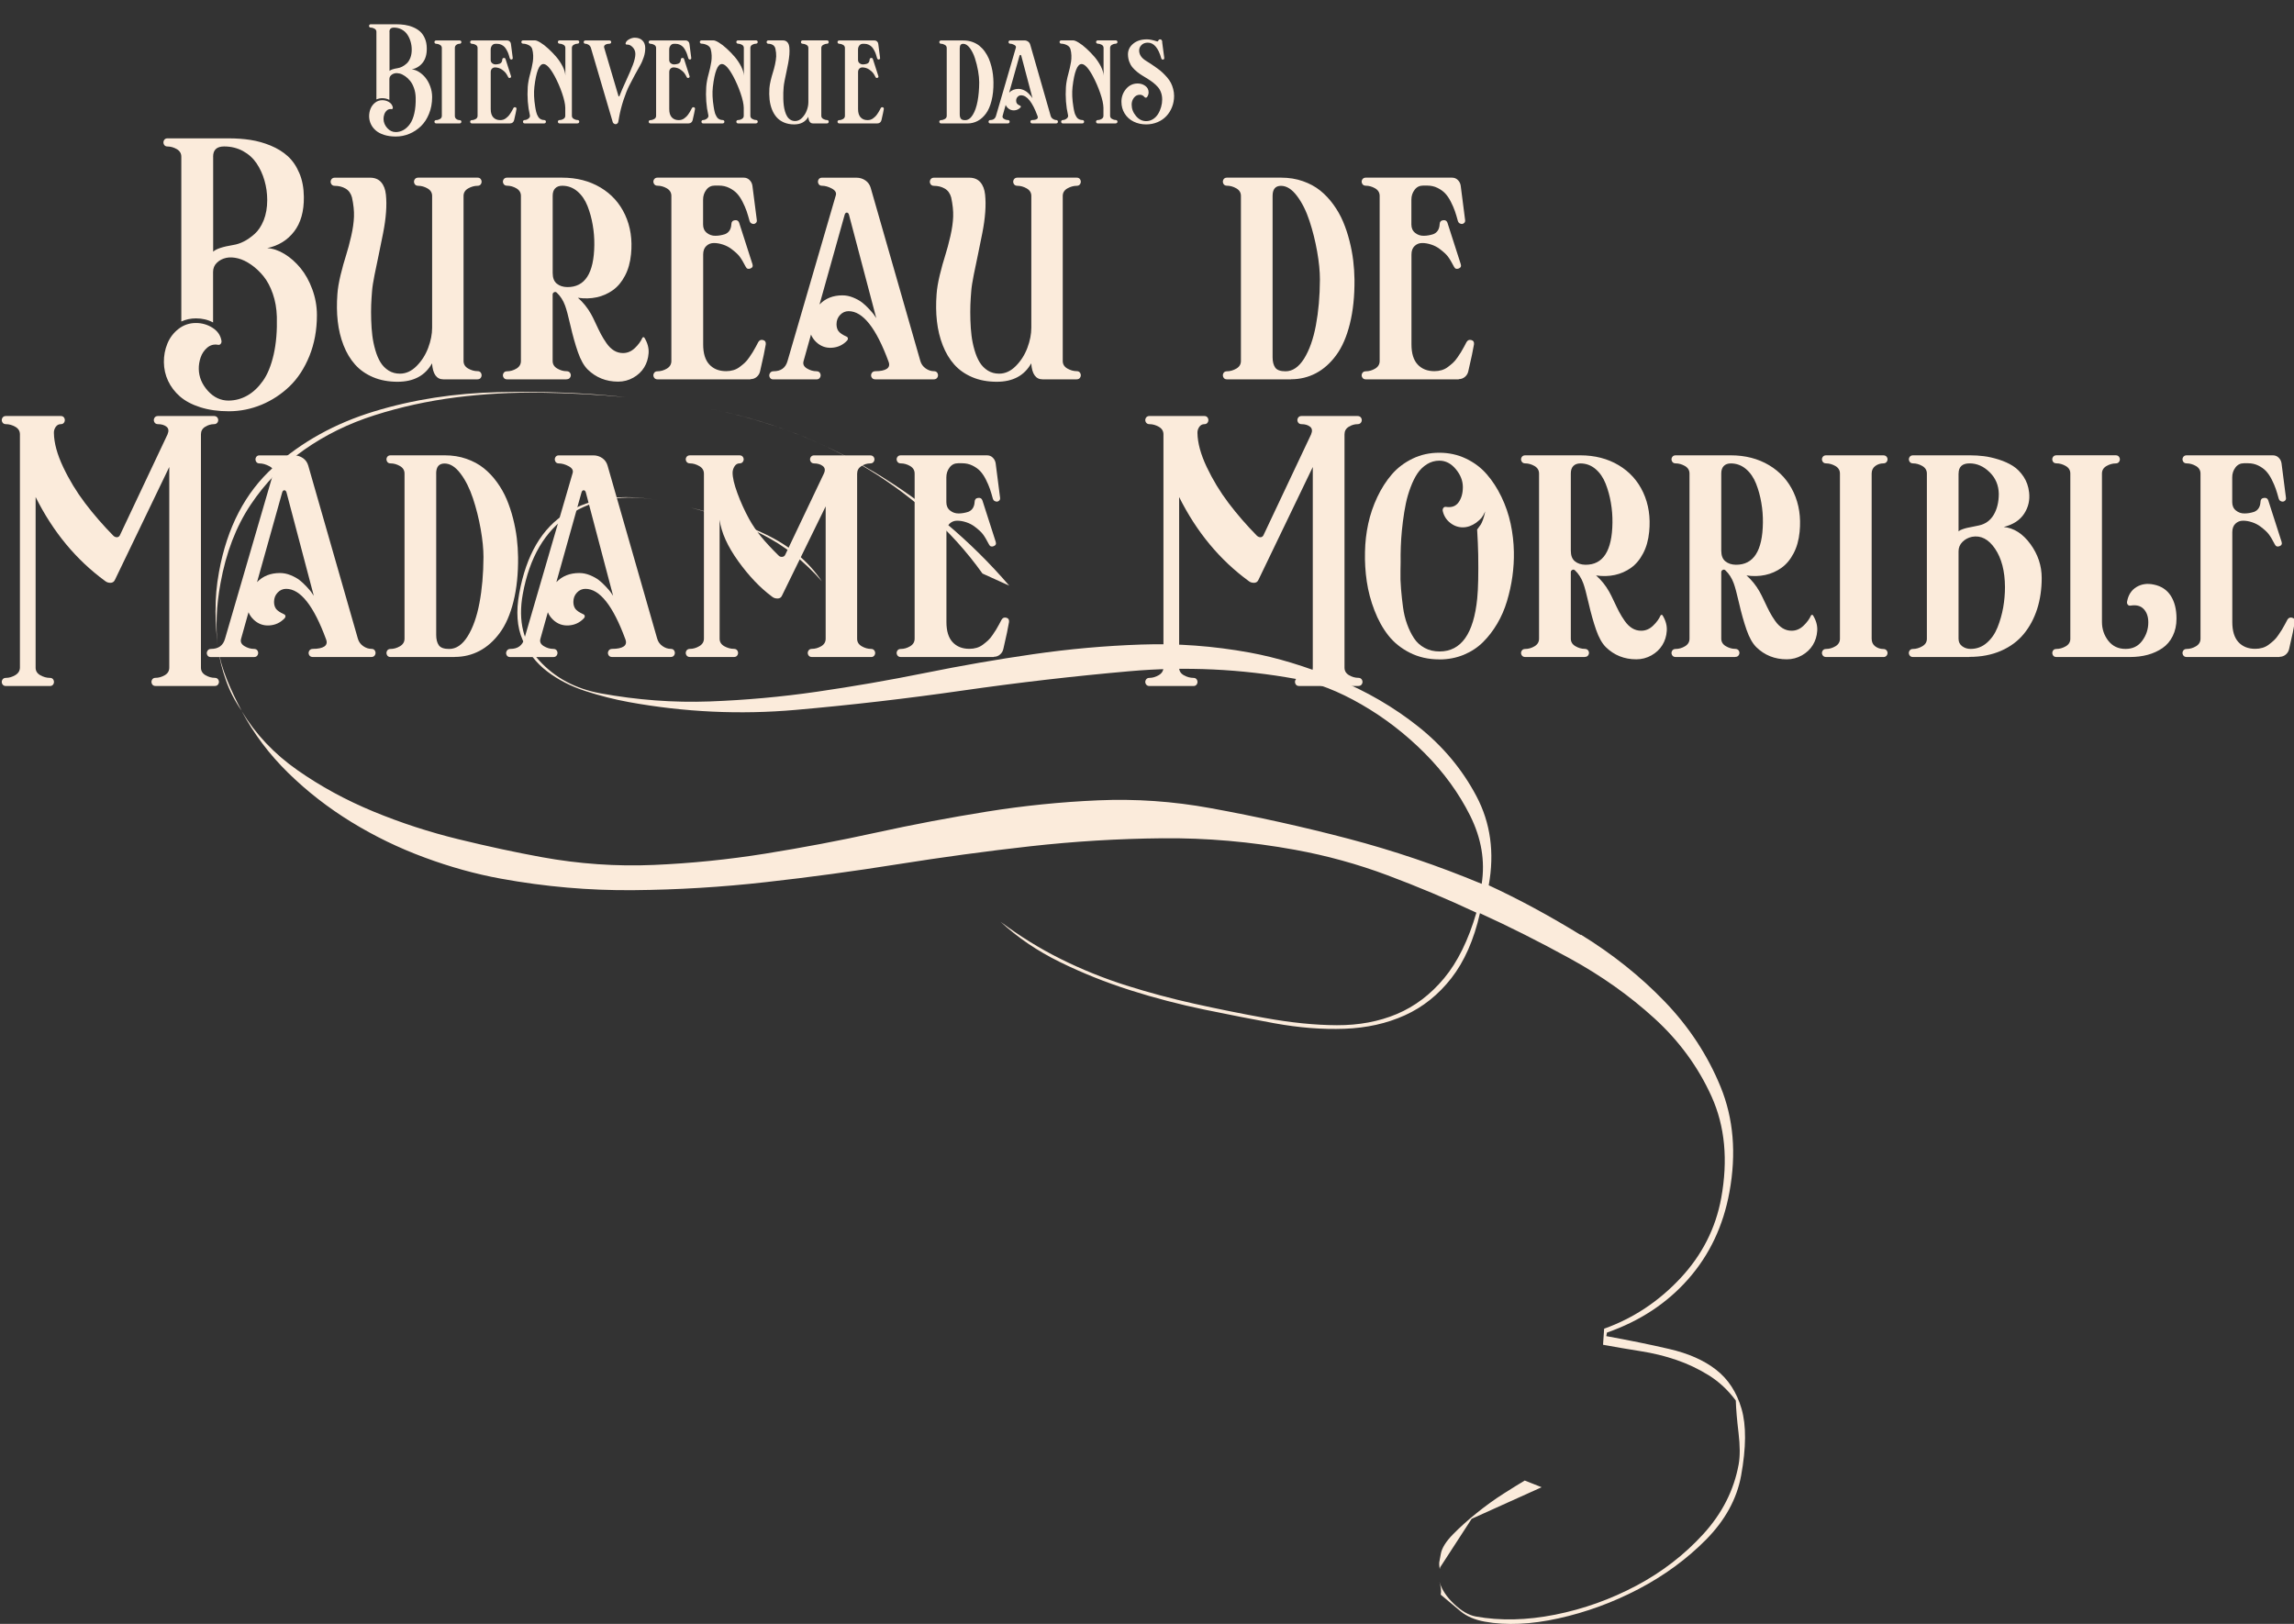 <svg width="541" height="383" viewBox="0 0 541 383" fill="none" xmlns="http://www.w3.org/2000/svg">
<rect x="0" y="0" width="541" height="383" fill="#333333" stroke="none"/>
<g clip-path="url(#clip0_1365_3171)">
<path d="M50.84 144C50.8 141.08 51.07 138.04 51.65 134.87C53.56 124.4 57.83 116.19 64.47 110.21C71.11 104.23 79.03 99.84 88.22 97.04C97.41 94.23 107.22 92.72 117.64 92.49C128.07 92.26 138.02 92.65 147.51 93.67C141.07 93.07 134.45 92.71 127.64 92.61C120.83 92.51 114.11 92.89 107.48 93.73C100.85 94.58 94.48 95.98 88.36 97.93C82.24 99.87 76.69 102.6 71.71 106.1C66.73 109.6 62.53 113.92 59.1 119.06C55.67 124.2 53.31 130.35 52.01 137.51C51.51 140.26 51.2 142.88 51.11 145.35C51.01 147.82 51.09 150.3 51.36 152.75C51.04 149.85 50.86 146.94 50.82 144.01H50.84V144ZM53.28 160.45C52.39 157.94 51.76 155.38 51.38 152.74C51.78 155.23 52.49 157.74 53.52 160.28C54.55 162.82 55.7 165.26 56.98 167.63C55.4 165.35 54.16 162.96 53.28 160.45ZM372.83 220.44C380.25 225 386.84 230.25 392.58 236.21C398.32 242.17 402.72 248.88 405.77 256.33C408.82 263.79 409.52 272.06 407.86 281.15C406.4 289.14 403.16 295.98 398.14 301.68C393.12 307.38 386.73 311.58 378.97 314.3L378.82 315.13C384.19 316.11 389.13 317.11 393.64 318.16C398.15 319.2 401.84 320.82 404.7 323.05C407.57 325.28 409.57 328.35 410.71 332.26C411.85 336.17 411.81 341.43 410.61 348.04C409.6 353.55 406.83 358.59 402.3 363.17C397.76 367.75 392.46 371.62 386.42 374.79C380.36 377.96 374.08 380.25 367.56 381.7C361.04 383.14 355.23 383.4 350.13 382.47C347.79 382.04 345.9 381.23 344.49 380.06C343.07 378.88 341.5 377.55 339.77 376.11C339.92 375.28 339.82 374.27 339.47 373.07C339.99 374.87 341.13 376.61 342.89 378.28C344.65 379.95 346.35 380.94 348 381.25C353.79 382.3 360.03 382.16 366.75 380.83C373.47 379.49 379.86 377.2 385.93 373.98C392 370.75 397.25 366.68 401.7 361.81C406.15 356.93 408.92 351.46 410.03 345.4C410.38 343.47 410.37 340.98 410 337.92C409.63 334.86 409.42 332.33 409.36 330.33C407.53 327.86 405.4 325.88 402.98 324.37C400.55 322.86 398 321.65 395.32 320.74C392.64 319.82 389.81 319.13 386.84 318.67C383.87 318.2 380.94 317.7 378.05 317.17L378.31 313.38C385.16 310.93 391.15 306.97 396.27 301.5C401.39 296.03 404.61 289.71 405.92 282.55C407.55 273.6 406.8 265.63 403.66 258.66C400.52 251.68 396.02 245.53 390.17 240.19C384.31 234.85 377.7 230.16 370.32 226.11C362.95 222.06 355.84 218.49 349.02 215.39C347.59 221.68 345.34 226.77 342.28 230.7C339.22 234.62 335.55 237.55 331.29 239.47C327.03 241.4 322.28 242.45 317.05 242.64C311.82 242.83 306.32 242.39 300.54 241.34C295.44 240.41 289.95 239.34 284.05 238.12C278.15 236.9 272.31 235.38 266.53 233.54C260.75 231.7 255.21 229.48 249.92 226.88C244.63 224.28 239.98 221.12 235.96 217.4C240.47 220.78 245.19 223.71 250.16 226.18C255.12 228.65 260.25 230.72 265.56 232.41C270.88 234.09 276.26 235.54 281.73 236.75C287.2 237.96 292.69 239.07 298.2 240.07C304.4 241.2 310.09 241.78 315.28 241.8C320.47 241.82 325.18 240.94 329.42 239.16C333.66 237.37 337.37 234.56 340.56 230.73C343.75 226.9 346.29 221.74 348.18 215.26C341.23 212 334.23 209.06 327.17 206.42C320.11 203.78 312.86 201.79 305.42 200.43C294.95 198.52 284.52 197.61 274.12 197.71C263.71 197.81 253.32 198.44 242.94 199.6C232.55 200.76 222.16 202.18 211.76 203.83C201.35 205.49 190.96 206.9 180.57 208.06C170.18 209.23 159.79 209.86 149.39 209.95C138.98 210.05 128.55 209.14 118.09 207.23C112.17 206.15 106.18 204.49 100.11 202.24C94.04 200 88.29 197.21 82.85 193.87C77.41 190.53 72.45 186.68 67.99 182.31C63.52 177.94 59.86 173.07 56.99 167.71C60.27 173.15 64.65 177.79 70.13 181.63C75.62 185.48 81.6 188.73 88.09 191.41C94.58 194.09 101.25 196.26 108.13 197.94C115.01 199.62 121.54 201.03 127.74 202.16C136.56 203.77 145.37 204.38 154.19 204C163.01 203.62 171.78 202.73 180.51 201.33C189.23 199.93 197.93 198.29 206.6 196.38C215.27 194.48 223.97 192.83 232.69 191.43C241.41 190.03 250.18 189.14 259.01 188.76C267.83 188.38 276.65 188.99 285.46 190.6C296.48 192.61 307.31 195.01 317.97 197.81C328.63 200.61 339.11 204.16 349.43 208.46C350.27 203.06 349.36 197.7 346.71 192.38C344.05 187.06 340.47 182.13 335.96 177.61C331.45 173.09 326.49 169.27 321.08 166.15C315.67 163.03 310.56 161.03 305.74 160.15C292.66 157.76 279.53 157.15 266.38 158.31C253.22 159.47 240.1 160.99 227.02 162.87C213.94 164.75 200.82 166.28 187.66 167.43C174.5 168.59 161.38 167.97 148.3 165.59C144.86 164.96 141.43 164.09 138 162.97C134.58 161.85 131.58 160.3 129.02 158.34C126.46 156.38 124.52 153.89 123.23 150.88C121.93 147.87 121.67 144.23 122.45 139.96C124.11 130.87 127.82 124.54 133.6 120.97C139.37 117.4 146.6 116.41 155.28 117.99C147.02 116.48 140.02 117.63 134.27 121.42C128.53 125.21 124.87 131.45 123.29 140.12C122.13 146.46 123.42 151.67 127.15 155.77C130.89 159.87 135.71 162.45 141.63 163.53C150.31 165.11 158.86 165.75 167.32 165.44C175.77 165.13 184.24 164.37 192.71 163.14C201.18 161.91 209.67 160.44 218.17 158.72C226.67 157 235.15 155.52 243.63 154.3C252.11 153.07 260.6 152.31 269.12 152.02C277.64 151.72 286.17 152.35 294.71 153.91C301.05 155.07 307.82 157.12 315.04 160.07C322.26 163.02 328.75 166.81 334.53 171.41C340.31 176.02 344.86 181.48 348.19 187.78C351.52 194.08 352.49 201.09 351.09 208.8C358.18 212.08 365.43 216 372.85 220.56L372.8 220.51L372.83 220.44ZM205.8 111.12C218.12 118.49 228.86 127.49 238.01 138.13L231.7 135.27C227.96 130.03 223.64 125.26 218.73 120.95C213.82 116.64 208.5 112.82 202.79 109.5C197.06 106.18 191.09 103.42 184.87 101.22C178.65 99.02 172.45 97.36 166.25 96.23C180.3 98.79 193.47 103.76 205.79 111.13H205.8V111.12ZM180.28 125.89C186.18 128.67 190.69 132.41 193.82 137.11C189.7 132.37 184.97 128.67 179.63 125.98C174.28 123.3 168.69 121.21 162.84 119.72C168.57 121.05 174.39 123.11 180.29 125.89H180.28ZM339.47 368.24L339.79 366.49C340.04 365.11 340.99 363.58 342.65 361.89C344.31 360.2 346.18 358.51 348.27 356.84C350.36 355.16 352.48 353.62 354.66 352.24C356.83 350.86 358.47 349.85 359.59 349.19L363.57 350.77L347.06 358.22L339.63 369.67L339.55 370.08C339.4 369.34 339.37 368.73 339.46 368.24H339.47Z" fill="#FBEBDB"/>
<path d="M88.77 23.48V7.5C88.77 7.18 88.62 6.94 88.33 6.77C88.04 6.6 87.73 6.51 87.42 6.51C87.26 6.51 87.14 6.44 87.08 6.31C87.01 6.18 87.01 6.05 87.08 5.92C87.15 5.79 87.26 5.72 87.42 5.72H93.34C94.1 5.72 94.81 5.77 95.47 5.87C96.13 5.97 96.79 6.15 97.43 6.42C98.07 6.69 98.63 7.03 99.09 7.45C99.55 7.87 99.92 8.41 100.21 9.09C100.5 9.76 100.64 10.53 100.65 11.4C100.67 12.8 100.35 13.92 99.7 14.76C99.05 15.6 98.18 16.14 97.09 16.37C97.64 16.4 98.2 16.59 98.77 16.94C99.34 17.29 99.86 17.75 100.32 18.31C100.78 18.88 101.17 19.56 101.46 20.37C101.76 21.18 101.91 22.01 101.91 22.88C101.91 24.32 101.67 25.64 101.18 26.83C100.7 28.03 100.05 29.01 99.25 29.78C98.45 30.55 97.54 31.15 96.52 31.57C95.5 31.99 94.44 32.2 93.34 32.2C92.31 32.2 91.39 32.07 90.58 31.81C89.77 31.55 89.11 31.2 88.61 30.76C88.11 30.32 87.72 29.82 87.46 29.25C87.2 28.69 87.06 28.08 87.05 27.44C87.05 26.81 87.16 26.2 87.39 25.63C87.63 25.06 87.99 24.58 88.48 24.2C88.97 23.82 89.53 23.63 90.16 23.63C90.75 23.63 91.28 23.78 91.77 24.09C92.26 24.4 92.54 24.81 92.64 25.33C92.66 25.45 92.64 25.55 92.58 25.64C92.52 25.73 92.42 25.76 92.31 25.74C91.92 25.67 91.57 25.76 91.27 26.02C90.97 26.28 90.76 26.59 90.63 26.97C90.5 27.35 90.44 27.72 90.45 28.1C90.47 28.87 90.76 29.58 91.33 30.21C91.9 30.84 92.58 31.16 93.35 31.15C93.99 31.15 94.59 30.98 95.16 30.66C95.72 30.34 96.23 29.87 96.68 29.24C97.13 28.61 97.48 27.76 97.72 26.69C97.96 25.62 98.07 24.39 98.03 23.01C98.01 22.21 97.88 21.46 97.63 20.77C97.39 20.08 97.09 19.52 96.72 19.07C96.36 18.62 95.96 18.25 95.52 17.95C95.08 17.65 94.66 17.44 94.25 17.34C93.84 17.24 93.46 17.22 93.12 17.29C92.76 17.37 92.45 17.53 92.2 17.77C91.95 18.01 91.83 18.31 91.83 18.66V23.56C91.33 23.3 90.78 23.16 90.17 23.16C89.67 23.16 89.19 23.26 88.75 23.46L88.77 23.48ZM91.86 7.5V16.72C92.13 16.46 92.78 16.24 93.81 16.07C94.15 16.02 94.49 15.9 94.83 15.73C95.17 15.56 95.52 15.32 95.88 15C96.24 14.68 96.53 14.24 96.76 13.67C96.99 13.1 97.1 12.45 97.1 11.71C97.1 11.05 97.01 10.42 96.83 9.81C96.65 9.2 96.4 8.64 96.06 8.15C95.73 7.65 95.29 7.26 94.74 6.96C94.19 6.66 93.58 6.51 92.91 6.51C92.2 6.51 91.84 6.84 91.84 7.5H91.86Z" fill="#FBEBDB"/>
<path d="M108.4 29.11H102.85C102.69 29.11 102.57 29.04 102.5 28.91C102.43 28.78 102.43 28.65 102.5 28.52C102.57 28.39 102.69 28.33 102.85 28.33C103.16 28.33 103.46 28.24 103.76 28.07C104.05 27.9 104.2 27.65 104.2 27.33V11.31C104.2 10.99 104.05 10.75 103.76 10.58C103.47 10.41 103.16 10.32 102.85 10.32C102.69 10.32 102.57 10.25 102.5 10.12C102.43 9.99 102.43 9.86 102.5 9.73C102.57 9.6 102.69 9.54 102.85 9.54H108.4C108.57 9.54 108.69 9.6 108.76 9.73C108.83 9.86 108.83 9.99 108.76 10.12C108.69 10.25 108.57 10.32 108.4 10.32C108.11 10.32 107.85 10.41 107.62 10.58C107.39 10.75 107.27 10.99 107.27 11.31V27.33C107.27 27.66 107.39 27.9 107.62 28.07C107.85 28.24 108.11 28.33 108.4 28.33C108.57 28.33 108.69 28.39 108.76 28.52C108.83 28.65 108.83 28.78 108.76 28.91C108.69 29.04 108.57 29.11 108.4 29.11Z" fill="#FBEBDB"/>
<path d="M120.299 29.11H111.279C111.119 29.11 110.999 29.04 110.929 28.91C110.859 28.78 110.859 28.65 110.929 28.52C110.999 28.39 111.119 28.33 111.279 28.33C111.589 28.33 111.889 28.24 112.189 28.07C112.479 27.9 112.629 27.65 112.629 27.33V11.31C112.629 10.99 112.479 10.75 112.189 10.58C111.899 10.41 111.589 10.32 111.279 10.32C111.119 10.32 110.999 10.25 110.929 10.12C110.859 9.99 110.859 9.86 110.929 9.73C110.999 9.6 111.119 9.54 111.279 9.54H119.639C119.859 9.54 120.049 9.62 120.209 9.77C120.359 9.92 120.459 10.1 120.489 10.32L120.919 13.65C120.939 13.76 120.919 13.85 120.849 13.92C120.789 13.99 120.719 14.03 120.639 14.04C120.559 14.04 120.479 14.03 120.399 13.98C120.319 13.93 120.259 13.86 120.229 13.77C120.129 13.4 120.029 13.08 119.939 12.8C119.849 12.52 119.719 12.22 119.539 11.89C119.359 11.56 119.189 11.29 118.989 11.08C118.789 10.87 118.539 10.69 118.239 10.55C117.939 10.4 117.599 10.33 117.239 10.33H116.849C116.509 10.33 116.229 10.47 116.029 10.74C115.819 11.01 115.719 11.33 115.719 11.7V14.1C115.719 14.45 115.839 14.72 116.079 14.91C116.319 15.1 116.599 15.2 116.909 15.19C117.219 15.18 117.529 15.13 117.839 15.03C118.229 14.88 118.429 14.55 118.459 14.05C118.459 13.83 118.579 13.7 118.799 13.67C119.019 13.64 119.159 13.73 119.219 13.92L120.509 17.93C120.579 18.14 120.509 18.28 120.309 18.36C120.099 18.44 119.959 18.38 119.859 18.2C119.639 17.76 119.439 17.43 119.259 17.2C119.079 16.97 118.819 16.73 118.459 16.47C118.229 16.29 117.959 16.15 117.649 16.05C117.339 15.95 117.039 15.9 116.759 15.9C116.469 15.9 116.229 16 116.029 16.19C115.829 16.38 115.729 16.66 115.729 17.02V25.73C115.729 26.6 115.929 27.25 116.329 27.68C116.729 28.11 117.269 28.33 117.959 28.33C118.209 28.33 118.439 28.3 118.659 28.23C118.879 28.16 119.079 28.06 119.269 27.92C119.459 27.78 119.619 27.65 119.759 27.51C119.899 27.38 120.049 27.2 120.199 26.99C120.349 26.78 120.459 26.6 120.539 26.48C120.619 26.36 120.719 26.18 120.839 25.95C120.959 25.72 121.039 25.58 121.069 25.51C121.179 25.32 121.339 25.25 121.539 25.3C121.739 25.35 121.829 25.5 121.799 25.73C121.719 26.22 121.539 27.08 121.249 28.32C121.199 28.54 121.099 28.73 120.929 28.88C120.759 29.03 120.559 29.1 120.329 29.1L120.299 29.11Z" fill="#FBEBDB"/>
<path d="M136.2 29.11H131.96C131.8 29.11 131.68 29.04 131.61 28.91C131.54 28.78 131.54 28.65 131.61 28.51C131.68 28.38 131.8 28.31 131.96 28.31C132.27 28.31 132.57 28.23 132.87 28.05C133.16 27.88 133.31 27.64 133.31 27.32V25.4C133.29 24.53 133.04 23.39 132.55 21.96C132.06 20.53 131.48 19.22 130.83 18C129.78 16.06 128.89 15.1 128.16 15.1C127.15 15.1 126.44 16.91 126.02 20.53C125.87 21.88 125.93 23.43 126.22 25.2C126.26 25.45 126.29 25.64 126.32 25.79C126.35 25.93 126.39 26.13 126.45 26.38C126.51 26.63 126.57 26.83 126.64 26.98C126.71 27.13 126.79 27.3 126.9 27.49C127.01 27.68 127.13 27.83 127.25 27.93C127.37 28.03 127.53 28.12 127.72 28.2C127.91 28.27 128.11 28.31 128.34 28.31C128.51 28.31 128.63 28.38 128.7 28.51C128.77 28.64 128.77 28.77 128.7 28.91C128.63 29.04 128.51 29.11 128.34 29.11H123.72C123.56 29.11 123.44 29.04 123.38 28.91C123.31 28.78 123.31 28.65 123.38 28.51C123.45 28.38 123.56 28.31 123.72 28.31C124.02 28.31 124.32 28.2 124.62 27.97C124.92 27.75 125.03 27.48 124.96 27.17C124.48 25.1 124.31 22.88 124.46 20.52C124.49 20.06 124.56 19.55 124.66 19C124.76 18.45 124.88 17.96 125.01 17.5C125.14 17.05 125.26 16.56 125.38 16.03C125.5 15.5 125.59 15.01 125.66 14.56C125.73 14.1 125.76 13.61 125.74 13.08C125.72 12.55 125.65 12.05 125.51 11.56C125.39 11.16 125.11 10.85 124.66 10.63C124.21 10.41 123.77 10.3 123.35 10.3C123.19 10.3 123.07 10.23 123 10.1C122.93 9.97 122.93 9.84 123 9.71C123.07 9.58 123.19 9.52 123.35 9.52H126.16C126.45 9.52 126.89 9.69 127.45 10.04C128.02 10.38 128.63 10.85 129.28 11.45C129.93 12.04 130.56 12.69 131.16 13.38C131.76 14.08 132.26 14.83 132.68 15.64C133.09 16.45 133.31 17.19 133.33 17.86V11.29C133.33 10.97 133.18 10.73 132.88 10.56C132.58 10.39 132.27 10.3 131.96 10.3C131.8 10.3 131.68 10.23 131.61 10.1C131.54 9.97 131.54 9.84 131.61 9.71C131.68 9.58 131.8 9.52 131.96 9.52H136.2C136.37 9.52 136.49 9.58 136.56 9.71C136.63 9.84 136.63 9.97 136.56 10.1C136.49 10.23 136.37 10.3 136.2 10.3C135.9 10.3 135.6 10.39 135.31 10.56C135.02 10.73 134.87 10.98 134.87 11.3V27.31C134.87 27.63 135.02 27.87 135.31 28.04C135.6 28.21 135.9 28.3 136.2 28.3C136.37 28.3 136.49 28.37 136.56 28.5C136.63 28.63 136.63 28.76 136.56 28.9C136.49 29.03 136.37 29.1 136.2 29.1V29.11Z" fill="#FBEBDB"/>
<path d="M145.99 27.78L145.8 28.78C145.77 28.92 145.69 29.04 145.57 29.14C145.45 29.24 145.32 29.29 145.18 29.29C145.03 29.29 144.89 29.24 144.76 29.14C144.62 29.04 144.54 28.92 144.5 28.79L139.36 11.31C139.27 11 139.09 10.76 138.84 10.58C138.59 10.41 138.32 10.32 138.04 10.32C137.88 10.32 137.76 10.25 137.7 10.12C137.63 9.99 137.64 9.86 137.7 9.73C137.77 9.6 137.89 9.54 138.05 9.54H143.73C143.9 9.54 144.02 9.6 144.09 9.73C144.16 9.86 144.16 9.99 144.09 10.12C144.02 10.25 143.89 10.32 143.72 10.32C143.29 10.32 142.96 10.41 142.72 10.58C142.48 10.75 142.4 10.98 142.49 11.26L145.85 22.63C145.87 22.68 145.89 22.72 145.92 22.74C145.95 22.76 145.98 22.76 146.02 22.74C146.05 22.72 146.08 22.68 146.1 22.63C146.44 21.72 146.96 20.52 147.65 19.03C148.34 17.54 148.88 16.29 149.26 15.28C149.64 14.27 149.84 13.41 149.84 12.73C149.84 12.1 149.62 11.56 149.18 11.11C148.74 10.66 148.28 10.47 147.8 10.52C147.73 10.52 147.67 10.5 147.61 10.45C147.55 10.4 147.53 10.33 147.53 10.25C147.58 9.89 147.84 9.57 148.31 9.3C148.79 9.03 149.25 8.89 149.69 8.89C150.46 8.89 151.07 9.11 151.51 9.55C151.95 9.99 152.17 10.59 152.17 11.35C152.17 12.04 152.06 12.74 151.83 13.44C151.6 14.14 151.32 14.81 150.96 15.43C150.61 16.05 150.2 16.78 149.73 17.64C149.27 18.49 148.81 19.36 148.37 20.24C147.93 21.12 147.49 22.23 147.05 23.56C146.61 24.89 146.25 26.29 145.98 27.78H145.99Z" fill="#FBEBDB"/>
<path d="M162.4 29.11H153.38C153.22 29.11 153.1 29.04 153.03 28.91C152.96 28.78 152.96 28.65 153.03 28.52C153.1 28.39 153.22 28.33 153.38 28.33C153.69 28.33 153.99 28.24 154.29 28.07C154.58 27.9 154.73 27.65 154.73 27.33V11.31C154.73 10.99 154.58 10.75 154.29 10.58C154 10.41 153.69 10.32 153.38 10.32C153.22 10.32 153.1 10.25 153.03 10.12C152.96 9.99 152.96 9.86 153.03 9.73C153.1 9.6 153.22 9.54 153.38 9.54H161.74C161.96 9.54 162.15 9.62 162.31 9.77C162.46 9.92 162.56 10.1 162.59 10.32L163.02 13.65C163.04 13.76 163.02 13.85 162.95 13.92C162.89 13.99 162.82 14.03 162.74 14.04C162.66 14.04 162.58 14.03 162.5 13.98C162.42 13.93 162.36 13.86 162.33 13.77C162.23 13.4 162.13 13.08 162.04 12.8C161.95 12.52 161.82 12.22 161.64 11.89C161.46 11.56 161.29 11.29 161.09 11.08C160.89 10.87 160.64 10.69 160.34 10.55C160.04 10.4 159.7 10.33 159.34 10.33H158.95C158.61 10.33 158.33 10.47 158.13 10.74C157.92 11.01 157.82 11.33 157.82 11.7V14.1C157.82 14.45 157.94 14.72 158.18 14.91C158.42 15.1 158.7 15.2 159.01 15.19C159.32 15.18 159.63 15.13 159.94 15.03C160.33 14.88 160.53 14.55 160.56 14.05C160.56 13.83 160.68 13.7 160.9 13.67C161.12 13.64 161.26 13.73 161.32 13.92L162.61 17.93C162.68 18.14 162.61 18.28 162.41 18.36C162.2 18.44 162.06 18.38 161.96 18.2C161.74 17.76 161.54 17.43 161.36 17.2C161.18 16.97 160.92 16.73 160.56 16.47C160.33 16.29 160.06 16.15 159.75 16.05C159.44 15.95 159.14 15.9 158.86 15.9C158.57 15.9 158.33 16 158.13 16.19C157.93 16.38 157.83 16.66 157.83 17.02V25.73C157.83 26.6 158.03 27.25 158.43 27.68C158.83 28.11 159.37 28.33 160.06 28.33C160.31 28.33 160.54 28.3 160.76 28.23C160.98 28.16 161.18 28.06 161.37 27.92C161.56 27.78 161.72 27.65 161.86 27.51C162 27.38 162.15 27.2 162.3 26.99C162.45 26.78 162.56 26.6 162.64 26.48C162.72 26.36 162.82 26.18 162.94 25.95C163.06 25.72 163.14 25.58 163.17 25.51C163.28 25.32 163.44 25.25 163.64 25.3C163.84 25.35 163.93 25.5 163.9 25.73C163.82 26.22 163.64 27.08 163.35 28.32C163.3 28.54 163.2 28.73 163.03 28.88C162.86 29.03 162.66 29.1 162.43 29.1L162.4 29.11Z" fill="#FBEBDB"/>
<path d="M178.29 29.11H174.05C173.89 29.11 173.77 29.04 173.7 28.91C173.63 28.78 173.63 28.65 173.7 28.51C173.77 28.38 173.89 28.31 174.05 28.31C174.36 28.31 174.66 28.23 174.96 28.05C175.25 27.88 175.4 27.64 175.4 27.32V25.4C175.38 24.53 175.13 23.39 174.64 21.96C174.15 20.53 173.57 19.22 172.92 18C171.87 16.06 170.98 15.1 170.25 15.1C169.24 15.1 168.53 16.91 168.11 20.53C167.96 21.88 168.02 23.43 168.31 25.2C168.35 25.45 168.38 25.64 168.41 25.79C168.44 25.93 168.48 26.13 168.54 26.38C168.6 26.63 168.66 26.83 168.73 26.98C168.8 27.13 168.88 27.3 168.99 27.49C169.1 27.68 169.22 27.83 169.34 27.93C169.46 28.03 169.62 28.12 169.81 28.2C170 28.27 170.2 28.31 170.43 28.31C170.6 28.31 170.72 28.38 170.79 28.51C170.86 28.64 170.86 28.77 170.79 28.91C170.72 29.04 170.6 29.11 170.43 29.11H165.81C165.65 29.11 165.53 29.04 165.47 28.91C165.4 28.78 165.4 28.65 165.47 28.51C165.54 28.38 165.65 28.31 165.81 28.31C166.11 28.31 166.41 28.2 166.71 27.97C167.01 27.75 167.12 27.48 167.05 27.17C166.57 25.1 166.4 22.88 166.55 20.52C166.58 20.06 166.65 19.55 166.75 19C166.85 18.45 166.97 17.96 167.1 17.5C167.23 17.05 167.35 16.56 167.47 16.03C167.59 15.5 167.68 15.01 167.75 14.56C167.82 14.1 167.85 13.61 167.83 13.08C167.81 12.55 167.74 12.05 167.6 11.56C167.48 11.16 167.2 10.85 166.75 10.63C166.3 10.41 165.86 10.3 165.44 10.3C165.28 10.3 165.16 10.23 165.09 10.1C165.02 9.97 165.02 9.84 165.09 9.71C165.16 9.58 165.28 9.52 165.44 9.52H168.25C168.54 9.52 168.98 9.69 169.54 10.04C170.11 10.38 170.72 10.85 171.37 11.45C172.02 12.04 172.65 12.69 173.25 13.38C173.85 14.08 174.35 14.83 174.77 15.64C175.18 16.45 175.4 17.19 175.42 17.86V11.29C175.42 10.97 175.27 10.73 174.97 10.56C174.67 10.39 174.36 10.3 174.05 10.3C173.89 10.3 173.77 10.23 173.7 10.1C173.63 9.97 173.63 9.84 173.7 9.71C173.77 9.58 173.89 9.52 174.05 9.52H178.29C178.46 9.52 178.58 9.58 178.65 9.71C178.72 9.84 178.72 9.97 178.65 10.1C178.58 10.23 178.46 10.3 178.29 10.3C177.99 10.3 177.69 10.39 177.4 10.56C177.11 10.73 176.96 10.98 176.96 11.3V27.31C176.96 27.63 177.11 27.87 177.4 28.04C177.69 28.21 177.99 28.3 178.29 28.3C178.46 28.3 178.58 28.37 178.65 28.5C178.72 28.63 178.72 28.76 178.65 28.9C178.58 29.03 178.46 29.1 178.29 29.1V29.11Z" fill="#FBEBDB"/>
<path d="M195.04 29.11H191.73C191.06 29.11 190.7 28.59 190.63 27.55C189.96 28.74 188.85 29.34 187.29 29.34C186.4 29.34 185.6 29.19 184.9 28.89C184.2 28.59 183.62 28.18 183.16 27.66C182.7 27.14 182.33 26.52 182.05 25.8C181.77 25.08 181.58 24.3 181.49 23.47C181.4 22.64 181.39 21.76 181.45 20.82C181.49 20.28 181.59 19.66 181.76 18.96C181.93 18.26 182.1 17.64 182.28 17.08C182.46 16.52 182.63 15.89 182.78 15.19C182.93 14.49 183.03 13.86 183.05 13.31C183.07 12.76 183.01 12.14 182.86 11.45C182.75 11.05 182.54 10.77 182.24 10.59C181.94 10.41 181.58 10.32 181.19 10.32C181.03 10.32 180.91 10.25 180.84 10.12C180.77 9.99 180.77 9.86 180.84 9.72C180.91 9.59 181.03 9.52 181.19 9.52H184.62C185.08 9.52 185.43 9.67 185.69 9.96C185.95 10.25 186.1 10.65 186.15 11.17C186.2 11.69 186.21 12.25 186.16 12.87C186.11 13.49 186.02 14.17 185.88 14.91C185.74 15.65 185.6 16.34 185.46 16.99C185.32 17.64 185.19 18.3 185.05 18.96C184.92 19.62 184.84 20.15 184.81 20.54C184.77 20.99 184.74 21.43 184.73 21.86C184.71 22.29 184.71 22.78 184.73 23.33C184.75 23.88 184.78 24.39 184.84 24.86C184.9 25.33 184.99 25.8 185.13 26.27C185.27 26.74 185.43 27.14 185.64 27.46C185.84 27.79 186.1 28.05 186.42 28.25C186.74 28.45 187.11 28.55 187.52 28.55C188.11 28.55 188.65 28.3 189.14 27.81C189.63 27.31 190.01 26.73 190.26 26.05C190.52 25.37 190.64 24.72 190.64 24.08V11.31C190.64 10.99 190.49 10.75 190.19 10.58C189.89 10.41 189.59 10.32 189.29 10.32C189.12 10.32 189 10.25 188.93 10.12C188.86 9.99 188.86 9.86 188.93 9.72C189 9.59 189.12 9.52 189.29 9.52H195.05C195.21 9.52 195.33 9.59 195.39 9.72C195.46 9.85 195.46 9.98 195.39 10.12C195.32 10.25 195.21 10.32 195.05 10.32C194.74 10.32 194.44 10.41 194.14 10.58C193.84 10.75 193.69 10.99 193.69 11.31V27.32C193.69 27.64 193.84 27.88 194.14 28.05C194.44 28.22 194.74 28.31 195.05 28.31C195.21 28.31 195.33 28.38 195.39 28.51C195.46 28.64 195.46 28.77 195.39 28.91C195.32 29.04 195.21 29.11 195.05 29.11H195.04Z" fill="#FBEBDB"/>
<path d="M206.93 29.11H197.91C197.75 29.11 197.63 29.04 197.56 28.91C197.49 28.78 197.49 28.65 197.56 28.52C197.63 28.39 197.75 28.33 197.91 28.33C198.22 28.33 198.52 28.24 198.82 28.07C199.11 27.9 199.26 27.65 199.26 27.33V11.31C199.26 10.99 199.11 10.75 198.82 10.58C198.53 10.41 198.22 10.32 197.91 10.32C197.75 10.32 197.63 10.25 197.56 10.12C197.49 9.99 197.49 9.86 197.56 9.73C197.63 9.6 197.75 9.54 197.91 9.54H206.27C206.49 9.54 206.68 9.62 206.84 9.77C206.99 9.92 207.09 10.1 207.12 10.32L207.55 13.65C207.57 13.76 207.55 13.85 207.48 13.92C207.42 13.99 207.35 14.03 207.27 14.04C207.19 14.04 207.11 14.03 207.03 13.98C206.95 13.93 206.89 13.86 206.86 13.77C206.76 13.4 206.66 13.08 206.57 12.8C206.48 12.52 206.35 12.22 206.17 11.89C205.99 11.56 205.82 11.29 205.62 11.08C205.42 10.87 205.17 10.69 204.87 10.55C204.57 10.4 204.23 10.33 203.87 10.33H203.48C203.14 10.33 202.86 10.47 202.66 10.74C202.45 11.01 202.35 11.33 202.35 11.7V14.1C202.35 14.45 202.47 14.72 202.71 14.91C202.95 15.1 203.23 15.2 203.54 15.19C203.85 15.18 204.16 15.13 204.47 15.03C204.86 14.88 205.06 14.55 205.09 14.05C205.09 13.83 205.21 13.7 205.43 13.67C205.65 13.64 205.79 13.73 205.85 13.92L207.14 17.93C207.21 18.14 207.14 18.28 206.94 18.36C206.73 18.44 206.59 18.38 206.49 18.2C206.27 17.76 206.07 17.43 205.89 17.2C205.71 16.97 205.45 16.73 205.09 16.47C204.86 16.29 204.59 16.15 204.28 16.05C203.97 15.95 203.67 15.9 203.39 15.9C203.1 15.9 202.86 16 202.66 16.19C202.46 16.38 202.36 16.66 202.36 17.02V25.73C202.36 26.6 202.56 27.25 202.96 27.68C203.36 28.11 203.9 28.33 204.59 28.33C204.84 28.33 205.07 28.3 205.29 28.23C205.51 28.16 205.71 28.06 205.9 27.92C206.09 27.78 206.25 27.65 206.39 27.51C206.53 27.38 206.68 27.2 206.83 26.99C206.98 26.78 207.09 26.6 207.17 26.48C207.25 26.36 207.35 26.18 207.47 25.95C207.59 25.72 207.67 25.58 207.7 25.51C207.81 25.32 207.97 25.25 208.17 25.3C208.37 25.35 208.46 25.5 208.43 25.73C208.35 26.22 208.17 27.08 207.88 28.32C207.83 28.54 207.73 28.73 207.56 28.88C207.39 29.03 207.19 29.1 206.96 29.1L206.93 29.11Z" fill="#FBEBDB"/>
<path d="M228.13 29.11H221.91C221.75 29.11 221.63 29.04 221.57 28.91C221.5 28.78 221.5 28.65 221.57 28.52C221.64 28.39 221.75 28.33 221.91 28.33C222.22 28.33 222.52 28.24 222.82 28.07C223.12 27.9 223.27 27.65 223.27 27.33V11.31C223.27 10.99 223.12 10.75 222.82 10.58C222.52 10.41 222.22 10.32 221.91 10.32C221.75 10.32 221.63 10.25 221.57 10.12C221.5 9.99 221.5 9.86 221.57 9.73C221.64 9.6 221.75 9.54 221.91 9.54H227.18C227.93 9.54 228.63 9.65 229.28 9.88C229.93 10.11 230.49 10.41 230.96 10.79C231.43 11.17 231.86 11.62 232.24 12.15C232.62 12.68 232.94 13.23 233.19 13.82C233.44 14.4 233.64 15.03 233.81 15.68C233.98 16.33 234.1 16.97 234.17 17.59C234.24 18.21 234.28 18.82 234.29 19.43C234.31 21.05 234.16 22.48 233.84 23.74C233.53 24.99 233.09 26.01 232.52 26.78C231.95 27.55 231.3 28.14 230.56 28.53C229.82 28.92 229.01 29.12 228.14 29.12L228.13 29.11ZM226.34 11.31V26.98C226.34 27.41 226.42 27.74 226.6 27.98C226.77 28.22 227.1 28.34 227.6 28.34C228.29 28.34 228.89 27.93 229.4 27.11C229.91 26.29 230.29 25.21 230.54 23.88C230.79 22.55 230.92 21.07 230.93 19.43C230.93 18.63 230.84 17.72 230.66 16.7C230.48 15.68 230.23 14.69 229.92 13.73C229.61 12.77 229.2 11.97 228.71 11.31C228.22 10.66 227.7 10.33 227.16 10.33C226.62 10.33 226.35 10.66 226.35 11.31H226.34Z" fill="#FBEBDB"/>
<path d="M249.09 29.11H243.41C243.24 29.11 243.12 29.04 243.05 28.91C242.98 28.78 242.98 28.65 243.05 28.51C243.12 28.38 243.25 28.31 243.42 28.31C243.92 28.31 244.29 28.23 244.52 28.08C244.75 27.93 244.81 27.69 244.69 27.38C243.49 24.11 242.2 22.48 240.81 22.48C240.49 22.48 240.22 22.6 239.99 22.84C239.76 23.08 239.64 23.38 239.64 23.75C239.64 24.01 239.7 24.23 239.83 24.41C239.95 24.59 240.22 24.77 240.63 24.96C240.7 24.99 240.74 25.05 240.75 25.13C240.75 25.21 240.73 25.28 240.67 25.34C240.27 25.77 239.77 26 239.19 26.03C238.61 26.06 238.1 25.88 237.66 25.46C237.44 25.24 237.27 25 237.17 24.75L236.45 27.32C236.37 27.61 236.47 27.85 236.78 28.04C237.09 28.23 237.39 28.31 237.71 28.31C237.88 28.31 238 28.38 238.06 28.51C238.13 28.64 238.12 28.77 238.06 28.91C237.99 29.04 237.87 29.11 237.71 29.11H233.51C233.35 29.11 233.23 29.04 233.17 28.91C233.1 28.78 233.11 28.65 233.18 28.51C233.25 28.38 233.37 28.31 233.53 28.31C234.25 28.31 234.7 27.98 234.89 27.32L239.58 11.23C239.65 10.97 239.52 10.76 239.18 10.58C238.85 10.4 238.53 10.31 238.23 10.31C238.07 10.31 237.95 10.24 237.89 10.11C237.82 9.98 237.82 9.85 237.89 9.72C237.96 9.59 238.07 9.53 238.23 9.53H241.58C241.9 9.53 242.19 9.62 242.45 9.8C242.7 9.98 242.87 10.22 242.96 10.52L247.78 27.32C247.86 27.62 248.04 27.86 248.3 28.04C248.56 28.22 248.83 28.31 249.11 28.31C249.27 28.31 249.39 28.38 249.45 28.51C249.52 28.64 249.51 28.77 249.45 28.91C249.38 29.04 249.26 29.11 249.09 29.11ZM243.5 23.17L240.85 13.15C240.81 13.01 240.74 12.94 240.64 12.94C240.54 12.94 240.47 13.01 240.43 13.15L237.99 21.85C238.56 21.26 239.3 20.96 240.21 20.96C240.56 20.96 240.9 21.03 241.25 21.17C241.59 21.31 241.87 21.46 242.1 21.63C242.33 21.8 242.55 22.01 242.77 22.25C243 22.49 243.15 22.67 243.23 22.78C243.31 22.89 243.39 23 243.47 23.13C243.49 23.15 243.49 23.16 243.49 23.16L243.5 23.17Z" fill="#FBEBDB"/>
<path d="M263.119 29.11H258.879C258.719 29.11 258.599 29.04 258.529 28.91C258.459 28.78 258.459 28.65 258.529 28.51C258.599 28.38 258.719 28.31 258.879 28.31C259.189 28.31 259.489 28.23 259.789 28.05C260.089 27.87 260.229 27.64 260.229 27.32V25.4C260.209 24.53 259.959 23.39 259.469 21.96C258.979 20.54 258.399 19.22 257.749 18C256.709 16.06 255.809 15.1 255.079 15.1C254.069 15.1 253.359 16.91 252.939 20.53C252.789 21.88 252.849 23.43 253.139 25.2C253.179 25.45 253.209 25.64 253.239 25.79C253.269 25.93 253.309 26.13 253.369 26.38C253.429 26.63 253.489 26.83 253.559 26.98C253.619 27.13 253.709 27.3 253.819 27.49C253.929 27.68 254.049 27.83 254.169 27.93C254.289 28.03 254.449 28.12 254.639 28.2C254.829 28.27 255.029 28.31 255.259 28.31C255.429 28.31 255.549 28.38 255.619 28.51C255.689 28.64 255.689 28.77 255.619 28.91C255.549 29.04 255.429 29.11 255.259 29.11H250.639C250.479 29.11 250.359 29.04 250.299 28.91C250.229 28.78 250.229 28.65 250.299 28.51C250.369 28.38 250.479 28.31 250.639 28.31C250.939 28.31 251.239 28.2 251.539 27.97C251.839 27.75 251.949 27.48 251.879 27.17C251.399 25.1 251.229 22.88 251.379 20.52C251.409 20.06 251.479 19.55 251.579 19C251.679 18.45 251.799 17.96 251.929 17.5C252.059 17.05 252.179 16.56 252.299 16.03C252.419 15.5 252.509 15.01 252.589 14.56C252.659 14.1 252.689 13.61 252.669 13.08C252.649 12.55 252.579 12.05 252.439 11.56C252.319 11.16 252.039 10.85 251.589 10.63C251.139 10.41 250.699 10.3 250.279 10.3C250.119 10.3 249.999 10.23 249.929 10.1C249.859 9.97 249.859 9.84 249.929 9.71C249.999 9.58 250.119 9.52 250.279 9.52H253.089C253.379 9.52 253.819 9.69 254.379 10.04C254.949 10.38 255.559 10.85 256.209 11.45C256.859 12.04 257.489 12.69 258.089 13.38C258.689 14.08 259.189 14.83 259.609 15.64C260.019 16.45 260.239 17.19 260.259 17.86V11.29C260.259 10.97 260.109 10.73 259.809 10.56C259.509 10.39 259.199 10.3 258.889 10.3C258.729 10.3 258.609 10.23 258.539 10.1C258.469 9.97 258.469 9.84 258.539 9.71C258.609 9.58 258.729 9.52 258.889 9.52H263.129C263.299 9.52 263.419 9.58 263.489 9.71C263.559 9.84 263.559 9.97 263.489 10.1C263.419 10.23 263.299 10.3 263.129 10.3C262.829 10.3 262.529 10.39 262.239 10.56C261.949 10.73 261.799 10.98 261.799 11.3V27.31C261.799 27.63 261.949 27.87 262.239 28.04C262.529 28.21 262.829 28.3 263.129 28.3C263.299 28.3 263.419 28.37 263.489 28.5C263.559 28.63 263.559 28.76 263.489 28.9C263.419 29.03 263.299 29.1 263.129 29.1L263.119 29.11Z" fill="#FBEBDB"/>
<path d="M274.07 9.88L274.57 13.67C274.59 13.82 274.55 13.93 274.45 13.99C274.35 14.06 274.23 14.08 274.11 14.04C273.99 14 273.91 13.92 273.88 13.8C273.18 11.31 272.12 10.06 270.7 10.06C270.07 10.06 269.56 10.25 269.2 10.62C268.83 10.99 268.65 11.42 268.65 11.9C268.65 12.86 269.18 13.66 270.23 14.32C270.78 14.67 271.23 14.96 271.59 15.19C271.95 15.42 272.39 15.72 272.9 16.1C273.42 16.47 273.84 16.82 274.17 17.13C274.5 17.44 274.86 17.82 275.24 18.25C275.62 18.69 275.91 19.12 276.13 19.54C276.35 19.96 276.53 20.44 276.67 20.98C276.81 21.52 276.89 22.06 276.89 22.62C276.89 23.54 276.73 24.41 276.41 25.23C276.09 26.05 275.65 26.76 275.08 27.37C274.51 27.98 273.82 28.46 272.99 28.81C272.16 29.16 271.26 29.34 270.3 29.34C269.22 29.34 268.23 29.12 267.34 28.68C266.45 28.24 265.75 27.61 265.24 26.79C264.73 25.97 264.47 25.04 264.47 24C264.47 22.85 264.83 21.84 265.56 20.98C266.29 20.12 267.2 19.69 268.31 19.69C268.98 19.69 269.58 19.88 270.1 20.26C270.62 20.64 270.88 21.15 270.88 21.79C270.88 22.16 270.76 22.52 270.53 22.87C270.45 22.99 270.35 23.04 270.22 23.04C270.09 23.04 269.98 22.98 269.89 22.87C269.6 22.52 269.25 22.35 268.82 22.35C268.25 22.35 267.78 22.58 267.42 23.05C267.06 23.52 266.88 24.06 266.88 24.67C266.88 25.65 267.22 26.55 267.9 27.36C268.58 28.17 269.38 28.57 270.3 28.57C270.89 28.57 271.43 28.41 271.92 28.1C272.41 27.79 272.81 27.38 273.12 26.87C273.43 26.37 273.66 25.82 273.83 25.23C274 24.64 274.08 24.05 274.08 23.47C274.08 22.89 273.99 22.33 273.81 21.83C273.63 21.33 273.39 20.91 273.08 20.55C272.77 20.19 272.41 19.85 272.01 19.53C271.61 19.21 271.18 18.92 270.74 18.64C270.29 18.37 269.85 18.09 269.4 17.82C268.95 17.55 268.53 17.25 268.13 16.92C267.73 16.59 267.37 16.24 267.06 15.87C266.75 15.5 266.5 15.05 266.31 14.53C266.12 14.01 266.02 13.44 266.01 12.82C266.01 11.84 266.41 11 267.24 10.31C268.06 9.62 269.15 9.28 270.51 9.28C271.08 9.28 271.86 9.44 272.86 9.76C272.97 9.8 273.05 9.78 273.09 9.7C273.14 9.62 273.19 9.53 273.26 9.43C273.33 9.33 273.44 9.28 273.6 9.28C273.76 9.28 273.86 9.34 273.95 9.45C274.03 9.57 274.09 9.71 274.11 9.87L274.07 9.88Z" fill="#FBEBDB"/>
<path d="M42.76 75.78V36.95C42.76 36.18 42.4 35.59 41.69 35.17C40.97 34.76 40.24 34.55 39.49 34.55C39.09 34.55 38.82 34.39 38.66 34.07C38.5 33.75 38.5 33.43 38.66 33.11C38.82 32.79 39.1 32.63 39.49 32.63H53.88C55.72 32.63 57.45 32.75 59.06 33C60.67 33.25 62.26 33.69 63.83 34.34C65.4 34.99 66.75 35.82 67.87 36.84C68.99 37.86 69.9 39.18 70.59 40.82C71.29 42.46 71.64 44.33 71.66 46.44C71.7 49.85 70.93 52.57 69.36 54.61C67.79 56.65 65.68 57.95 63.02 58.52C64.36 58.6 65.72 59.06 67.1 59.9C68.48 60.74 69.74 61.86 70.87 63.23C72 64.6 72.93 66.27 73.65 68.23C74.37 70.19 74.74 72.22 74.74 74.33C74.74 77.83 74.15 81.03 72.98 83.94C71.8 86.85 70.24 89.24 68.3 91.11C66.35 92.98 64.14 94.43 61.67 95.46C59.2 96.48 56.62 97 53.95 97C51.45 97 49.21 96.68 47.23 96.05C45.25 95.42 43.66 94.57 42.43 93.5C41.21 92.43 40.28 91.2 39.64 89.83C39 88.46 38.67 86.99 38.65 85.43C38.63 83.89 38.91 82.42 39.48 81.03C40.05 79.64 40.93 78.48 42.12 77.56C43.31 76.64 44.67 76.18 46.21 76.18C47.64 76.18 48.94 76.56 50.12 77.31C51.3 78.06 52 79.07 52.22 80.33C52.28 80.61 52.22 80.86 52.06 81.08C51.9 81.3 51.68 81.38 51.4 81.32C50.44 81.15 49.6 81.38 48.87 82C48.15 82.62 47.63 83.39 47.32 84.3C47.01 85.21 46.86 86.13 46.88 87.05C46.92 88.93 47.63 90.64 49.03 92.19C50.42 93.73 52.06 94.49 53.94 94.48C55.5 94.46 56.96 94.07 58.33 93.29C59.7 92.51 60.92 91.37 62.01 89.83C63.1 88.29 63.94 86.23 64.54 83.62C65.13 81.01 65.38 78.04 65.29 74.69C65.23 72.73 64.91 70.92 64.33 69.26C63.75 67.59 63.01 66.22 62.13 65.14C61.25 64.06 60.28 63.15 59.22 62.42C58.17 61.69 57.14 61.19 56.13 60.94C55.12 60.69 54.21 60.64 53.38 60.81C52.5 61 51.75 61.38 51.15 61.97C50.55 62.55 50.25 63.28 50.25 64.14V76.05C49.05 75.41 47.7 75.09 46.21 75.09C44.99 75.09 43.84 75.34 42.77 75.82L42.76 75.78ZM50.27 36.95V59.36C50.93 58.72 52.51 58.19 55.01 57.78C55.84 57.65 56.67 57.38 57.49 56.96C58.32 56.55 59.17 55.95 60.04 55.18C60.91 54.41 61.63 53.33 62.19 51.95C62.74 50.57 63.02 48.98 63.02 47.19C63.02 45.59 62.8 44.05 62.37 42.56C61.94 41.07 61.32 39.73 60.51 38.52C59.7 37.32 58.63 36.35 57.31 35.63C55.98 34.91 54.5 34.54 52.86 34.54C51.13 34.54 50.26 35.34 50.26 36.94L50.27 36.95Z" fill="#FBEBDB"/>
<path d="M112.61 89.47H104.57C102.95 89.47 102.06 88.21 101.89 85.69C100.27 88.59 97.56 90.04 93.76 90.04C91.6 90.04 89.66 89.68 87.96 88.95C86.26 88.23 84.85 87.23 83.73 85.97C82.61 84.71 81.71 83.2 81.02 81.44C80.33 79.68 79.88 77.79 79.65 75.78C79.42 73.77 79.4 71.62 79.57 69.35C79.66 68.03 79.92 66.53 80.33 64.83C80.74 63.14 81.17 61.61 81.6 60.26C82.03 58.91 82.44 57.38 82.83 55.67C83.22 53.97 83.43 52.44 83.48 51.1C83.53 49.75 83.37 48.25 83.01 46.57C82.75 45.61 82.24 44.91 81.5 44.48C80.76 44.05 79.91 43.83 78.95 43.83C78.55 43.83 78.27 43.67 78.1 43.35C77.93 43.03 77.93 42.71 78.1 42.39C78.27 42.07 78.55 41.91 78.95 41.91H87.28C88.39 41.91 89.26 42.26 89.88 42.97C90.5 43.68 90.88 44.65 91.01 45.91C91.14 47.17 91.15 48.54 91.04 50.04C90.93 51.55 90.7 53.2 90.35 54.99C90 56.79 89.66 58.48 89.32 60.06C88.98 61.64 88.65 63.23 88.33 64.84C88.01 66.45 87.81 67.73 87.74 68.69C87.65 69.78 87.58 70.85 87.54 71.89C87.5 72.93 87.5 74.12 87.54 75.46C87.58 76.8 87.67 78.03 87.81 79.17C87.95 80.31 88.19 81.45 88.52 82.59C88.85 83.73 89.26 84.69 89.75 85.48C90.24 86.27 90.87 86.91 91.65 87.4C92.43 87.89 93.32 88.13 94.32 88.13C95.75 88.13 97.06 87.53 98.26 86.32C99.45 85.12 100.36 83.69 100.98 82.04C101.6 80.39 101.91 78.8 101.91 77.26V46.22C101.91 45.45 101.55 44.86 100.82 44.44C100.1 44.03 99.37 43.82 98.63 43.82C98.22 43.82 97.92 43.66 97.76 43.34C97.59 43.02 97.59 42.7 97.76 42.38C97.93 42.06 98.22 41.9 98.63 41.9H112.63C113.03 41.9 113.3 42.06 113.46 42.38C113.62 42.7 113.62 43.02 113.46 43.34C113.3 43.66 113.02 43.82 112.63 43.82C111.88 43.82 111.14 44.03 110.41 44.44C109.69 44.85 109.32 45.45 109.32 46.22V85.14C109.32 85.91 109.68 86.5 110.41 86.92C111.13 87.33 111.87 87.54 112.63 87.54C113.03 87.54 113.3 87.7 113.46 88.02C113.62 88.34 113.62 88.66 113.46 88.98C113.3 89.3 113.02 89.46 112.63 89.46L112.61 89.47Z" fill="#FBEBDB"/>
<path d="M133.61 89.47H119.58C119.18 89.47 118.9 89.31 118.73 88.99C118.56 88.67 118.56 88.36 118.73 88.04C118.9 87.72 119.18 87.57 119.58 87.57C120.33 87.57 121.07 87.36 121.78 86.94C122.49 86.52 122.85 85.92 122.85 85.15V46.2C122.85 45.43 122.49 44.84 121.78 44.42C121.07 44.01 120.33 43.8 119.58 43.8C119.18 43.8 118.9 43.64 118.73 43.32C118.56 43 118.56 42.68 118.73 42.37C118.9 42.06 119.18 41.9 119.58 41.9H132.56C136 41.9 139.02 42.68 141.62 44.23C144.22 45.78 146.15 47.93 147.42 50.68C148.69 53.43 149.16 56.51 148.82 59.94C148.63 61.88 148.16 63.58 147.39 65.03C146.63 66.49 145.67 67.63 144.53 68.44C143.38 69.26 142.11 69.82 140.71 70.12C139.31 70.42 137.84 70.46 136.29 70.23C137.51 71.3 138.54 72.57 139.37 74.04C139.65 74.53 140.02 75.27 140.48 76.27C140.94 77.27 141.35 78.11 141.72 78.81C142.09 79.51 142.53 80.23 143.05 80.97C143.57 81.71 144.15 82.28 144.8 82.68C145.45 83.08 146.16 83.27 146.93 83.27C147.96 83.27 148.89 82.88 149.71 82.1C150.53 81.32 151.13 80.51 151.5 79.66C151.54 79.58 151.61 79.54 151.73 79.53C151.84 79.53 151.92 79.55 151.96 79.63C152.71 80.85 153.05 82.08 152.96 83.31C152.87 84.54 152.53 85.66 151.92 86.65C151.31 87.65 150.45 88.46 149.35 89.08C148.25 89.7 147.06 90.01 145.78 90.01C142.94 90.01 140.54 89.05 138.58 87.13C137.7 86.25 136.93 84.88 136.29 83.04C135.65 81.2 135.07 79.12 134.54 76.82C134.01 74.52 133.59 72.94 133.27 72.09C132.82 70.85 132.16 69.82 131.29 69.01C131.1 68.84 130.89 68.81 130.67 68.93C130.44 69.04 130.33 69.22 130.33 69.47V85.13C130.33 85.9 130.69 86.5 131.42 86.92C132.14 87.34 132.87 87.55 133.61 87.55C134.02 87.55 134.32 87.71 134.49 88.02C134.66 88.33 134.66 88.65 134.49 88.97C134.32 89.29 134.03 89.45 133.61 89.45V89.47ZM130.34 46.18V64.38C130.34 65.53 130.66 66.37 131.3 66.89C131.94 67.42 132.77 67.69 133.78 67.71C137.96 67.75 140.08 64.44 140.16 57.78C140.18 56.22 140.06 54.66 139.79 53.1C139.53 51.54 139.12 50.04 138.56 48.61C138 47.18 137.21 46.02 136.18 45.14C135.15 44.26 133.95 43.81 132.6 43.81C131.88 43.81 131.33 44.01 130.93 44.42C130.53 44.82 130.34 45.41 130.34 46.18Z" fill="#FBEBDB"/>
<path d="M176.991 89.47H155.06C154.66 89.47 154.381 89.31 154.211 88.99C154.041 88.67 154.041 88.36 154.211 88.04C154.381 87.72 154.66 87.57 155.06 87.57C155.81 87.57 156.55 87.36 157.26 86.94C157.97 86.52 158.331 85.92 158.331 85.15V46.2C158.331 45.43 157.97 44.84 157.26 44.42C156.55 44.01 155.81 43.8 155.06 43.8C154.66 43.8 154.381 43.64 154.211 43.32C154.041 43 154.041 42.68 154.211 42.37C154.381 42.06 154.66 41.9 155.06 41.9H175.381C175.931 41.9 176.39 42.08 176.76 42.45C177.14 42.82 177.361 43.26 177.441 43.79L178.48 51.89C178.52 52.15 178.46 52.37 178.31 52.54C178.16 52.71 177.99 52.8 177.79 52.82C177.59 52.84 177.39 52.79 177.2 52.68C177 52.57 176.87 52.4 176.79 52.17C176.54 51.27 176.311 50.48 176.081 49.81C175.851 49.14 175.53 48.4 175.12 47.59C174.71 46.78 174.261 46.12 173.781 45.61C173.301 45.1 172.691 44.67 171.961 44.31C171.231 43.95 170.42 43.77 169.53 43.77H168.571C167.741 43.77 167.071 44.1 166.571 44.77C166.061 45.44 165.81 46.21 165.81 47.1V52.94C165.81 53.79 166.101 54.45 166.691 54.92C167.271 55.39 167.951 55.62 168.711 55.61C169.471 55.61 170.23 55.47 170.98 55.23C171.92 54.85 172.42 54.06 172.48 52.86C172.5 52.31 172.771 52.01 173.301 51.94C173.831 51.87 174.161 52.08 174.321 52.55L177.45 62.29C177.62 62.8 177.451 63.15 176.961 63.33C176.461 63.52 176.1 63.39 175.87 62.93C175.32 61.86 174.84 61.05 174.42 60.5C174 59.95 173.351 59.36 172.491 58.72C171.931 58.29 171.27 57.94 170.51 57.69C169.76 57.44 169.03 57.31 168.34 57.32C167.64 57.32 167.05 57.56 166.56 58.03C166.07 58.49 165.831 59.16 165.831 60.05V81.22C165.831 83.33 166.31 84.91 167.28 85.96C168.25 87.01 169.571 87.54 171.251 87.54C171.851 87.54 172.421 87.46 172.961 87.3C173.501 87.14 173.991 86.89 174.441 86.55C174.891 86.21 175.291 85.88 175.641 85.56C175.991 85.24 176.34 84.82 176.7 84.29C177.06 83.76 177.331 83.35 177.521 83.05C177.711 82.75 177.951 82.32 178.251 81.77C178.551 81.22 178.74 80.86 178.81 80.71C179.07 80.24 179.45 80.07 179.95 80.2C180.45 80.33 180.66 80.68 180.59 81.24C180.4 82.43 179.96 84.52 179.26 87.53C179.15 88.08 178.881 88.53 178.471 88.88C178.061 89.24 177.571 89.42 177.001 89.42L176.991 89.47Z" fill="#FBEBDB"/>
<path d="M220.23 89.47H206.43C206.02 89.47 205.72 89.31 205.55 88.99C205.38 88.67 205.39 88.35 205.56 88.03C205.74 87.71 206.04 87.55 206.45 87.55C207.67 87.55 208.57 87.36 209.13 86.99C209.69 86.62 209.84 86.05 209.55 85.3C206.63 77.36 203.49 73.39 200.13 73.39C199.36 73.39 198.69 73.68 198.13 74.27C197.57 74.85 197.28 75.59 197.28 76.47C197.28 77.11 197.43 77.65 197.73 78.08C198.03 78.51 198.68 78.96 199.68 79.41C199.85 79.49 199.94 79.62 199.96 79.82C199.98 80.02 199.91 80.19 199.76 80.34C198.78 81.38 197.58 81.93 196.16 82.02C194.74 82.11 193.5 81.65 192.45 80.64C191.9 80.11 191.51 79.53 191.26 78.91L189.51 85.16C189.3 85.88 189.57 86.46 190.3 86.9C191.03 87.34 191.79 87.56 192.56 87.56C192.97 87.56 193.26 87.72 193.42 88.04C193.58 88.36 193.58 88.68 193.41 89C193.24 89.32 192.96 89.48 192.56 89.48H182.36C181.96 89.48 181.69 89.32 181.53 89C181.37 88.68 181.38 88.36 181.56 88.04C181.74 87.72 182.03 87.56 182.42 87.56C184.17 87.56 185.27 86.76 185.72 85.16L197.12 46.04C197.29 45.42 196.97 44.89 196.16 44.46C195.35 44.03 194.58 43.81 193.85 43.81C193.45 43.81 193.18 43.65 193.02 43.33C192.86 43.01 192.86 42.69 193.02 42.38C193.18 42.07 193.46 41.91 193.85 41.91H201.99C202.78 41.91 203.48 42.13 204.1 42.56C204.72 42.99 205.13 43.58 205.34 44.31L217.05 85.15C217.26 85.88 217.68 86.46 218.31 86.9C218.94 87.34 219.59 87.55 220.27 87.55C220.67 87.55 220.94 87.71 221.1 88.03C221.26 88.35 221.26 88.67 221.09 88.99C220.92 89.31 220.63 89.47 220.21 89.47H220.23ZM206.65 75.02L200.22 50.66C200.12 50.32 199.95 50.14 199.71 50.14C199.47 50.14 199.3 50.31 199.2 50.65L193.27 71.81C194.66 70.37 196.46 69.66 198.67 69.66C199.52 69.66 200.36 69.83 201.19 70.17C202.02 70.51 202.71 70.89 203.25 71.3C203.79 71.71 204.34 72.22 204.89 72.81C205.44 73.4 205.81 73.83 206.01 74.09C206.21 74.35 206.4 74.64 206.59 74.94C206.63 74.98 206.65 75.01 206.65 75.02Z" fill="#FBEBDB"/>
<path d="M253.92 89.47H245.88C244.26 89.47 243.37 88.21 243.2 85.69C241.58 88.59 238.87 90.04 235.07 90.04C232.91 90.04 230.97 89.68 229.27 88.95C227.57 88.23 226.16 87.23 225.04 85.97C223.92 84.71 223.02 83.2 222.33 81.44C221.64 79.68 221.19 77.79 220.96 75.78C220.73 73.77 220.71 71.62 220.88 69.35C220.97 68.03 221.23 66.53 221.64 64.83C222.05 63.14 222.48 61.61 222.91 60.26C223.34 58.91 223.75 57.38 224.14 55.67C224.53 53.97 224.74 52.44 224.79 51.1C224.84 49.75 224.68 48.25 224.32 46.57C224.06 45.61 223.55 44.91 222.81 44.48C222.07 44.05 221.22 43.83 220.26 43.83C219.86 43.83 219.58 43.67 219.41 43.35C219.24 43.03 219.24 42.71 219.41 42.39C219.58 42.07 219.86 41.91 220.26 41.91H228.59C229.7 41.91 230.57 42.26 231.19 42.97C231.81 43.68 232.19 44.65 232.32 45.91C232.45 47.17 232.46 48.54 232.35 50.04C232.24 51.55 232.01 53.2 231.66 54.99C231.31 56.79 230.97 58.48 230.63 60.06C230.29 61.64 229.96 63.23 229.64 64.84C229.32 66.45 229.12 67.73 229.05 68.69C228.96 69.78 228.89 70.85 228.85 71.89C228.81 72.93 228.81 74.12 228.85 75.46C228.89 76.8 228.98 78.03 229.12 79.17C229.26 80.31 229.5 81.45 229.83 82.59C230.16 83.73 230.57 84.69 231.06 85.48C231.55 86.27 232.18 86.91 232.96 87.4C233.74 87.89 234.63 88.13 235.63 88.13C237.06 88.13 238.37 87.53 239.57 86.32C240.76 85.12 241.67 83.69 242.29 82.04C242.91 80.39 243.22 78.8 243.22 77.26V46.22C243.22 45.45 242.86 44.86 242.13 44.44C241.41 44.03 240.68 43.82 239.94 43.82C239.53 43.82 239.23 43.66 239.07 43.34C238.9 43.02 238.9 42.7 239.07 42.38C239.24 42.06 239.53 41.9 239.94 41.9H253.94C254.33 41.9 254.61 42.06 254.77 42.38C254.93 42.7 254.93 43.02 254.77 43.34C254.61 43.66 254.33 43.82 253.94 43.82C253.19 43.82 252.45 44.03 251.72 44.44C251 44.85 250.63 45.45 250.63 46.22V85.14C250.63 85.91 250.99 86.5 251.72 86.92C252.44 87.33 253.18 87.54 253.94 87.54C254.33 87.54 254.61 87.7 254.77 88.02C254.93 88.34 254.93 88.66 254.77 88.98C254.61 89.3 254.33 89.46 253.94 89.46L253.92 89.47Z" fill="#FBEBDB"/>
<path d="M304.47 89.47H289.34C288.95 89.47 288.67 89.31 288.51 88.99C288.35 88.67 288.35 88.36 288.51 88.04C288.67 87.73 288.95 87.57 289.34 87.57C290.09 87.57 290.83 87.36 291.56 86.94C292.29 86.52 292.65 85.92 292.65 85.15V46.2C292.65 45.43 292.29 44.84 291.56 44.42C290.84 44.01 290.1 43.8 289.34 43.8C288.95 43.8 288.67 43.64 288.51 43.32C288.35 43 288.35 42.68 288.51 42.37C288.67 42.06 288.95 41.9 289.34 41.9H302.15C303.97 41.9 305.67 42.17 307.24 42.72C308.81 43.27 310.17 44 311.32 44.92C312.47 45.84 313.51 46.94 314.44 48.22C315.37 49.5 316.14 50.85 316.74 52.27C317.34 53.69 317.85 55.2 318.25 56.8C318.66 58.4 318.95 59.95 319.13 61.44C319.31 62.93 319.41 64.43 319.43 65.91C319.47 69.84 319.1 73.33 318.34 76.38C317.58 79.43 316.51 81.89 315.12 83.77C313.74 85.65 312.15 87.07 310.35 88.02C308.55 88.97 306.59 89.45 304.47 89.45V89.47ZM300.12 46.2V84.27C300.12 85.31 300.33 86.11 300.74 86.7C301.15 87.28 301.96 87.57 303.17 87.57C304.84 87.57 306.3 86.57 307.55 84.58C308.79 82.59 309.72 79.97 310.33 76.73C310.94 73.49 311.26 69.89 311.28 65.92C311.28 63.98 311.06 61.77 310.62 59.29C310.18 56.81 309.58 54.4 308.81 52.08C308.05 49.76 307.07 47.8 305.87 46.21C304.67 44.62 303.42 43.83 302.1 43.83C300.78 43.83 300.12 44.62 300.12 46.2Z" fill="#FBEBDB"/>
<path d="M344.03 89.47H322.1C321.7 89.47 321.42 89.31 321.25 88.99C321.08 88.67 321.08 88.36 321.25 88.04C321.42 87.73 321.7 87.57 322.1 87.57C322.85 87.57 323.59 87.36 324.3 86.94C325.01 86.52 325.37 85.92 325.37 85.15V46.2C325.37 45.43 325.01 44.84 324.3 44.42C323.58 44.01 322.85 43.8 322.1 43.8C321.7 43.8 321.42 43.64 321.25 43.32C321.08 43 321.08 42.68 321.25 42.37C321.42 42.06 321.7 41.9 322.1 41.9H342.42C342.97 41.9 343.43 42.08 343.8 42.45C344.18 42.82 344.4 43.26 344.48 43.79L345.52 51.89C345.56 52.15 345.5 52.37 345.35 52.54C345.2 52.71 345.03 52.8 344.83 52.82C344.63 52.84 344.44 52.79 344.24 52.68C344.04 52.57 343.91 52.4 343.83 52.17C343.59 51.27 343.35 50.48 343.12 49.81C342.89 49.14 342.57 48.4 342.16 47.59C341.75 46.78 341.3 46.12 340.82 45.61C340.34 45.1 339.73 44.67 339 44.31C338.27 43.95 337.46 43.77 336.57 43.77H335.61C334.78 43.77 334.11 44.1 333.61 44.77C333.1 45.44 332.85 46.21 332.85 47.1V52.94C332.85 53.79 333.14 54.45 333.73 54.92C334.31 55.39 334.99 55.62 335.75 55.61C336.51 55.61 337.27 55.47 338.02 55.23C338.96 54.85 339.46 54.06 339.52 52.86C339.54 52.31 339.81 52.01 340.34 51.94C340.87 51.87 341.21 52.08 341.36 52.55L344.49 62.29C344.66 62.8 344.49 63.15 344 63.33C343.5 63.52 343.14 63.39 342.91 62.93C342.36 61.86 341.88 61.05 341.46 60.5C341.04 59.95 340.39 59.36 339.53 58.72C338.97 58.29 338.31 57.94 337.55 57.69C336.8 57.44 336.07 57.31 335.38 57.32C334.68 57.32 334.09 57.56 333.6 58.03C333.11 58.49 332.87 59.16 332.87 60.05V81.22C332.87 83.33 333.35 84.91 334.32 85.96C335.29 87.01 336.61 87.54 338.28 87.54C338.88 87.54 339.45 87.46 339.99 87.3C340.53 87.14 341.02 86.89 341.47 86.55C341.92 86.21 342.32 85.88 342.67 85.56C343.02 85.24 343.37 84.82 343.73 84.29C344.09 83.76 344.36 83.35 344.55 83.05C344.74 82.75 344.98 82.32 345.28 81.77C345.58 81.22 345.77 80.86 345.84 80.71C346.1 80.24 346.48 80.07 346.98 80.2C347.48 80.33 347.69 80.68 347.61 81.24C347.42 82.43 346.98 84.52 346.28 87.53C346.17 88.08 345.9 88.53 345.49 88.88C345.08 89.23 344.59 89.42 344.02 89.42L344.03 89.47Z" fill="#FBEBDB"/>
<path d="M50.67 161.79H36.67C36.27 161.79 36 161.63 35.84 161.31C35.68 160.99 35.68 160.67 35.84 160.35C36 160.03 36.28 159.87 36.67 159.87C37.42 159.87 38.15 159.66 38.86 159.25C39.57 158.84 39.92 158.24 39.92 157.47V110.14L27.08 136.81C26.87 137.24 26.52 137.46 26.04 137.46C25.56 137.46 25.14 137.32 24.8 137.04C17.97 132.05 12.5 125.45 8.4 117.23V157.48C8.4 158.25 8.77 158.84 9.51 159.26C10.25 159.67 11.01 159.88 11.78 159.88C12.18 159.88 12.45 160.04 12.61 160.36C12.77 160.68 12.77 161 12.61 161.32C12.45 161.64 12.17 161.8 11.78 161.8H1.39C0.99 161.8 0.71 161.64 0.54 161.32C0.37 161 0.37 160.68 0.54 160.36C0.71 160.04 0.99 159.88 1.39 159.88C2.14 159.88 2.88 159.66 3.61 159.23C4.33 158.8 4.7 158.19 4.7 157.42V102.44C4.7 101.67 4.34 101.08 3.61 100.66C2.89 100.25 2.15 100.04 1.39 100.04C0.99 100.04 0.71 99.88 0.54 99.56C0.37 99.24 0.37 98.92 0.54 98.6C0.71 98.28 0.99 98.12 1.39 98.12H14.34C14.74 98.12 15.01 98.28 15.17 98.6C15.33 98.92 15.33 99.24 15.17 99.56C15.01 99.88 14.73 100.04 14.34 100.04C13.83 100.04 13.43 100.26 13.13 100.7C12.83 101.14 12.69 101.62 12.71 102.13C12.75 104.48 13.48 107.16 14.9 110.16C16.32 113.16 18.04 115.99 20.05 118.65C22.06 121.3 24.28 123.86 26.71 126.33C26.95 126.57 27.23 126.7 27.54 126.71C27.85 126.71 28.09 126.57 28.26 126.27L39.51 102.45C39.85 101.64 39.77 101.03 39.26 100.64C38.76 100.24 38.09 100.04 37.25 100.04C36.85 100.04 36.57 99.88 36.4 99.56C36.23 99.24 36.23 98.92 36.4 98.6C36.57 98.28 36.85 98.12 37.25 98.12H50.46C50.87 98.12 51.17 98.28 51.34 98.6C51.51 98.92 51.51 99.24 51.34 99.56C51.17 99.88 50.88 100.04 50.46 100.04C49.75 100.04 49.05 100.25 48.39 100.66C47.72 101.07 47.39 101.67 47.39 102.44V157.47C47.39 158.24 47.75 158.83 48.46 159.25C49.17 159.66 49.91 159.87 50.66 159.87C51.06 159.87 51.34 160.03 51.51 160.35C51.68 160.67 51.68 160.99 51.51 161.31C51.34 161.63 51.06 161.79 50.66 161.79H50.67Z" fill="#FBEBDB"/>
<path d="M87.579 154.96H73.779C73.37 154.96 73.07 154.8 72.9 154.48C72.73 154.16 72.74 153.84 72.909 153.52C73.09 153.2 73.389 153.04 73.799 153.04C75.019 153.04 75.919 152.85 76.48 152.48C77.04 152.11 77.189 151.54 76.9 150.79C73.98 142.85 70.84 138.88 67.48 138.88C66.71 138.88 66.04 139.17 65.48 139.76C64.919 140.34 64.629 141.08 64.629 141.96C64.629 142.6 64.779 143.14 65.079 143.57C65.379 144 66.029 144.45 67.029 144.9C67.2 144.98 67.29 145.11 67.309 145.31C67.329 145.51 67.26 145.68 67.109 145.83C66.129 146.87 64.93 147.42 63.51 147.51C62.09 147.6 60.849 147.14 59.8 146.13C59.249 145.6 58.859 145.02 58.609 144.4L56.859 150.65C56.65 151.37 56.919 151.95 57.65 152.39C58.38 152.83 59.139 153.05 59.91 153.05C60.319 153.05 60.609 153.21 60.77 153.53C60.929 153.85 60.929 154.17 60.76 154.49C60.59 154.81 60.309 154.97 59.91 154.97H49.709C49.309 154.97 49.039 154.81 48.88 154.49C48.719 154.17 48.73 153.85 48.91 153.53C49.09 153.21 49.38 153.05 49.77 153.05C51.52 153.05 52.62 152.25 53.069 150.65L64.469 111.53C64.639 110.91 64.32 110.38 63.51 109.95C62.7 109.52 61.929 109.3 61.2 109.3C60.8 109.3 60.529 109.14 60.37 108.82C60.209 108.5 60.209 108.18 60.37 107.87C60.529 107.56 60.809 107.4 61.2 107.4H69.34C70.129 107.4 70.829 107.62 71.45 108.05C72.07 108.48 72.48 109.07 72.689 109.8L84.4 150.64C84.609 151.37 85.029 151.95 85.659 152.39C86.29 152.83 86.939 153.04 87.62 153.04C88.019 153.04 88.29 153.2 88.45 153.52C88.609 153.84 88.609 154.16 88.439 154.48C88.269 154.8 87.98 154.96 87.559 154.96H87.579ZM73.999 140.51L67.57 116.15C67.469 115.81 67.299 115.63 67.059 115.63C66.82 115.63 66.65 115.8 66.549 116.14L60.62 137.3C62.01 135.86 63.809 135.15 66.019 135.15C66.87 135.15 67.71 135.32 68.54 135.66C69.37 136 70.059 136.38 70.6 136.79C71.139 137.2 71.689 137.71 72.24 138.3C72.79 138.89 73.159 139.32 73.359 139.58C73.559 139.84 73.749 140.13 73.939 140.43C73.98 140.47 73.999 140.5 73.999 140.51Z" fill="#FBEBDB"/>
<path d="M107.22 154.96H92.09C91.69 154.96 91.42 154.8 91.26 154.48C91.1 154.16 91.1 153.85 91.26 153.53C91.42 153.22 91.7 153.06 92.09 153.06C92.84 153.06 93.58 152.85 94.31 152.43C95.03 152.01 95.4 151.41 95.4 150.64V111.69C95.4 110.92 95.04 110.33 94.31 109.91C93.59 109.5 92.85 109.29 92.09 109.29C91.69 109.29 91.42 109.13 91.26 108.81C91.1 108.49 91.1 108.17 91.26 107.86C91.42 107.55 91.7 107.39 92.09 107.39H104.9C106.72 107.39 108.42 107.66 109.99 108.21C111.56 108.76 112.92 109.49 114.07 110.41C115.22 111.33 116.26 112.43 117.19 113.71C118.12 114.99 118.89 116.34 119.49 117.76C120.09 119.18 120.59 120.69 121 122.29C121.4 123.89 121.7 125.44 121.88 126.93C122.06 128.43 122.16 129.92 122.18 131.4C122.22 135.33 121.86 138.82 121.09 141.87C120.33 144.92 119.26 147.38 117.87 149.26C116.49 151.14 114.9 152.56 113.1 153.51C111.3 154.46 109.34 154.94 107.22 154.94V154.96ZM102.87 111.69V149.76C102.87 150.8 103.08 151.6 103.49 152.19C103.9 152.77 104.71 153.06 105.92 153.06C107.59 153.06 109.05 152.06 110.29 150.07C111.53 148.08 112.46 145.46 113.07 142.22C113.68 138.98 114 135.38 114.02 131.41C114.02 129.47 113.8 127.26 113.36 124.78C112.92 122.3 112.32 119.89 111.55 117.57C110.78 115.25 109.81 113.29 108.61 111.7C107.41 110.11 106.16 109.32 104.84 109.32C103.52 109.32 102.86 110.11 102.86 111.69H102.87Z" fill="#FBEBDB"/>
<path d="M158.169 154.96H144.369C143.959 154.96 143.659 154.8 143.489 154.48C143.319 154.16 143.329 153.84 143.499 153.52C143.679 153.2 143.979 153.04 144.389 153.04C145.609 153.04 146.509 152.85 147.069 152.48C147.629 152.11 147.779 151.54 147.489 150.79C144.569 142.85 141.429 138.88 138.069 138.88C137.299 138.88 136.629 139.17 136.069 139.76C135.509 140.34 135.219 141.08 135.219 141.96C135.219 142.6 135.369 143.14 135.669 143.57C135.969 144 136.619 144.45 137.619 144.9C137.789 144.98 137.879 145.11 137.899 145.31C137.919 145.51 137.849 145.68 137.699 145.83C136.719 146.87 135.519 147.42 134.099 147.51C132.679 147.6 131.439 147.14 130.389 146.13C129.839 145.6 129.449 145.02 129.199 144.4L127.449 150.65C127.239 151.37 127.509 151.95 128.239 152.39C128.969 152.83 129.729 153.05 130.499 153.05C130.909 153.05 131.199 153.21 131.359 153.53C131.519 153.85 131.519 154.17 131.349 154.49C131.179 154.81 130.899 154.97 130.499 154.97H120.299C119.899 154.97 119.629 154.81 119.469 154.49C119.309 154.17 119.319 153.85 119.499 153.53C119.679 153.21 119.969 153.05 120.359 153.05C122.109 153.05 123.209 152.25 123.659 150.65L135.059 111.53C135.229 110.91 134.909 110.38 134.099 109.95C133.289 109.52 132.519 109.3 131.789 109.3C131.389 109.3 131.119 109.14 130.959 108.82C130.799 108.5 130.799 108.18 130.959 107.87C131.119 107.56 131.399 107.4 131.789 107.4H139.929C140.719 107.4 141.419 107.62 142.039 108.05C142.659 108.48 143.069 109.07 143.279 109.8L154.989 150.64C155.199 151.37 155.619 151.95 156.249 152.39C156.879 152.83 157.529 153.04 158.209 153.04C158.609 153.04 158.879 153.2 159.039 153.52C159.199 153.84 159.199 154.16 159.029 154.48C158.859 154.8 158.569 154.96 158.149 154.96H158.169ZM144.589 140.51L138.159 116.15C138.059 115.81 137.889 115.63 137.649 115.63C137.409 115.63 137.239 115.8 137.139 116.14L131.209 137.3C132.599 135.86 134.399 135.15 136.609 135.15C137.459 135.15 138.299 135.32 139.129 135.66C139.959 136 140.649 136.38 141.189 136.79C141.729 137.2 142.279 137.71 142.829 138.3C143.379 138.89 143.749 139.32 143.949 139.58C144.149 139.84 144.339 140.13 144.529 140.43C144.569 140.47 144.589 140.5 144.589 140.51Z" fill="#FBEBDB"/>
<path d="M205.439 154.96H191.469C191.069 154.96 190.789 154.8 190.619 154.48C190.449 154.16 190.449 153.84 190.619 153.52C190.789 153.2 191.069 153.04 191.469 153.04C192.219 153.04 192.949 152.83 193.659 152.42C194.369 152.01 194.719 151.41 194.719 150.64V119.43L184.389 140.54C184.199 140.95 183.859 141.16 183.359 141.16C182.859 141.16 182.439 141.02 182.099 140.74C179.319 138.69 176.649 135.9 174.109 132.37C171.569 128.84 170.099 125.58 169.709 122.59V150.64C169.709 151.41 170.079 152 170.819 152.42C171.559 152.83 172.319 153.04 173.089 153.04C173.489 153.04 173.769 153.2 173.939 153.52C174.109 153.84 174.109 154.16 173.939 154.48C173.769 154.8 173.489 154.96 173.089 154.96H162.729C162.319 154.96 162.019 154.8 161.849 154.48C161.679 154.16 161.679 153.84 161.849 153.52C162.019 153.2 162.309 153.04 162.729 153.04C163.459 153.04 164.189 152.83 164.919 152.4C165.649 151.97 166.009 151.38 166.009 150.61V111.72C166.009 110.95 165.649 110.35 164.919 109.93C164.189 109.51 163.469 109.29 162.729 109.29C162.319 109.29 162.019 109.13 161.849 108.81C161.679 108.49 161.679 108.17 161.849 107.86C162.019 107.55 162.309 107.39 162.729 107.39H174.409C174.809 107.39 175.089 107.55 175.259 107.86C175.429 108.17 175.429 108.49 175.259 108.81C175.089 109.13 174.809 109.29 174.409 109.29C173.919 109.29 173.529 109.52 173.239 109.97C172.949 110.42 172.789 110.9 172.769 111.41C172.749 112.58 173.129 114.21 173.899 116.31C174.669 118.41 175.589 120.43 176.639 122.36C177.509 123.92 178.479 125.35 179.549 126.65C180.619 127.95 181.969 129.4 183.589 131C183.819 131.25 184.099 131.36 184.439 131.34C184.779 131.32 185.019 131.16 185.169 130.87L194.279 111.73C194.659 110.94 194.579 110.33 194.049 109.92C193.519 109.51 192.839 109.3 192.009 109.3C191.609 109.3 191.329 109.14 191.159 108.82C190.989 108.5 190.989 108.18 191.159 107.87C191.329 107.56 191.609 107.4 192.009 107.4H205.219C205.629 107.4 205.929 107.56 206.099 107.87C206.269 108.18 206.269 108.5 206.099 108.82C205.929 109.14 205.639 109.3 205.219 109.3C204.489 109.3 203.789 109.51 203.129 109.94C202.469 110.36 202.139 110.96 202.139 111.73V150.65C202.139 151.42 202.499 152.01 203.229 152.43C203.949 152.84 204.679 153.05 205.419 153.05C205.819 153.05 206.099 153.21 206.269 153.53C206.439 153.85 206.439 154.17 206.269 154.49C206.099 154.81 205.819 154.97 205.419 154.97L205.439 154.96Z" fill="#FBEBDB"/>
<path d="M234.36 154.96H212.43C212.03 154.96 211.75 154.8 211.58 154.48C211.41 154.16 211.41 153.85 211.58 153.53C211.75 153.21 212.03 153.06 212.43 153.06C213.18 153.06 213.92 152.85 214.63 152.43C215.34 152.01 215.7 151.41 215.7 150.64V111.69C215.7 110.92 215.34 110.33 214.63 109.91C213.92 109.5 213.18 109.29 212.43 109.29C212.03 109.29 211.75 109.13 211.58 108.81C211.41 108.49 211.41 108.17 211.58 107.86C211.75 107.55 212.03 107.39 212.43 107.39H232.75C233.3 107.39 233.76 107.57 234.13 107.94C234.51 108.31 234.73 108.75 234.81 109.28L235.85 117.38C235.89 117.64 235.83 117.86 235.68 118.03C235.53 118.2 235.36 118.29 235.16 118.31C234.96 118.33 234.76 118.28 234.57 118.17C234.37 118.06 234.24 117.89 234.16 117.66C233.91 116.76 233.68 115.97 233.45 115.3C233.22 114.63 232.9 113.89 232.49 113.08C232.08 112.27 231.63 111.61 231.15 111.1C230.67 110.59 230.06 110.16 229.33 109.8C228.6 109.44 227.79 109.26 226.9 109.26H225.94C225.11 109.26 224.44 109.59 223.94 110.26C223.43 110.93 223.18 111.7 223.18 112.59V118.43C223.18 119.28 223.47 119.94 224.06 120.41C224.64 120.88 225.32 121.11 226.08 121.1C226.84 121.1 227.6 120.96 228.35 120.72C229.29 120.34 229.79 119.55 229.85 118.35C229.87 117.8 230.14 117.5 230.67 117.43C231.2 117.36 231.53 117.57 231.69 118.04L234.82 127.78C234.99 128.29 234.82 128.64 234.33 128.82C233.83 129.01 233.47 128.88 233.24 128.42C232.69 127.35 232.21 126.54 231.79 125.99C231.37 125.44 230.72 124.85 229.86 124.21C229.3 123.78 228.64 123.43 227.88 123.18C227.13 122.93 226.4 122.8 225.71 122.81C225.01 122.81 224.42 123.05 223.93 123.52C223.44 123.98 223.2 124.65 223.2 125.54V146.71C223.2 148.82 223.68 150.4 224.65 151.45C225.62 152.5 226.94 153.03 228.62 153.03C229.22 153.03 229.79 152.95 230.33 152.79C230.87 152.63 231.36 152.38 231.81 152.04C232.26 151.7 232.66 151.37 233.01 151.05C233.36 150.73 233.71 150.31 234.07 149.78C234.43 149.25 234.7 148.84 234.89 148.54C235.08 148.24 235.32 147.81 235.62 147.26C235.92 146.71 236.11 146.35 236.18 146.2C236.44 145.73 236.82 145.56 237.32 145.69C237.82 145.82 238.03 146.17 237.96 146.73C237.77 147.92 237.33 150.01 236.63 153.02C236.52 153.57 236.25 154.02 235.84 154.37C235.43 154.73 234.94 154.91 234.37 154.91L234.36 154.96Z" fill="#FBEBDB"/>
<path d="M320.349 161.79H306.349C305.959 161.79 305.679 161.63 305.519 161.31C305.359 160.99 305.359 160.67 305.519 160.35C305.679 160.03 305.959 159.87 306.349 159.87C307.099 159.87 307.829 159.66 308.539 159.25C309.249 158.84 309.599 158.24 309.599 157.47V110.14L296.759 136.81C296.549 137.24 296.209 137.46 295.719 137.46C295.229 137.46 294.819 137.32 294.479 137.04C287.649 132.05 282.179 125.45 278.079 117.23V157.48C278.079 158.25 278.449 158.84 279.189 159.26C279.929 159.67 280.689 159.88 281.459 159.88C281.849 159.88 282.129 160.04 282.289 160.36C282.449 160.68 282.449 161 282.289 161.32C282.129 161.64 281.849 161.8 281.459 161.8H271.069C270.679 161.8 270.389 161.64 270.219 161.32C270.049 161 270.049 160.68 270.219 160.36C270.389 160.04 270.669 159.88 271.069 159.88C271.819 159.88 272.559 159.66 273.289 159.23C274.009 158.8 274.379 158.19 274.379 157.42V102.44C274.379 101.67 274.019 101.08 273.289 100.66C272.569 100.25 271.829 100.04 271.069 100.04C270.679 100.04 270.389 99.88 270.219 99.56C270.049 99.24 270.049 98.92 270.219 98.6C270.389 98.28 270.669 98.12 271.069 98.12H284.029C284.419 98.12 284.699 98.28 284.859 98.6C285.019 98.92 285.019 99.24 284.859 99.56C284.699 99.88 284.419 100.04 284.029 100.04C283.519 100.04 283.119 100.26 282.819 100.7C282.519 101.14 282.379 101.62 282.399 102.13C282.439 104.48 283.169 107.16 284.589 110.16C286.009 113.16 287.729 115.99 289.739 118.65C291.749 121.3 293.969 123.86 296.399 126.33C296.649 126.57 296.919 126.7 297.229 126.71C297.539 126.71 297.779 126.57 297.949 126.27L309.199 102.45C309.539 101.64 309.459 101.03 308.949 100.64C308.449 100.24 307.779 100.04 306.939 100.04C306.549 100.04 306.259 99.88 306.089 99.56C305.919 99.24 305.919 98.92 306.089 98.6C306.259 98.28 306.539 98.12 306.939 98.12H320.149C320.559 98.12 320.859 98.28 321.029 98.6C321.199 98.92 321.199 99.24 321.029 99.56C320.859 99.88 320.569 100.04 320.149 100.04C319.439 100.04 318.739 100.25 318.079 100.66C317.409 101.07 317.079 101.67 317.079 102.44V157.47C317.079 158.24 317.439 158.83 318.149 159.25C318.859 159.66 319.599 159.87 320.349 159.87C320.749 159.87 321.029 160.03 321.199 160.35C321.369 160.67 321.369 160.99 321.199 161.31C321.029 161.63 320.749 161.79 320.349 161.79Z" fill="#FBEBDB"/>
<path d="M339.46 155.52C336.88 155.52 334.56 155 332.49 153.95C330.42 152.91 328.73 151.54 327.41 149.86C326.09 148.18 325 146.21 324.14 143.96C323.27 141.71 322.67 139.44 322.33 137.14C321.99 134.84 321.85 132.51 321.91 130.14C321.95 127.92 322.2 125.72 322.67 123.54C323.14 121.36 323.86 119.25 324.82 117.22C325.78 115.19 326.93 113.4 328.26 111.86C329.6 110.32 331.23 109.09 333.16 108.16C335.09 107.23 337.18 106.78 339.44 106.78C341.7 106.78 343.79 107.24 345.72 108.16C347.65 109.08 349.29 110.31 350.63 111.86C351.98 113.4 353.13 115.19 354.1 117.21C355.07 119.23 355.79 121.34 356.26 123.53C356.73 125.72 356.98 127.93 357.02 130.15C357.06 132.09 356.94 134.03 356.67 135.98C356.4 137.93 355.97 139.86 355.4 141.77C354.83 143.68 354.06 145.46 353.09 147.1C352.12 148.75 351 150.2 349.73 151.46C348.46 152.72 346.94 153.71 345.19 154.44C343.43 155.16 341.52 155.53 339.48 155.53L339.46 155.52ZM348.35 124.9C348.76 124.35 349.05 123.97 349.2 123.74C349.35 123.51 349.52 123.14 349.72 122.61C349.92 122.08 350.1 121.42 350.27 120.61C349.93 121.33 349.64 121.84 349.38 122.15C349.12 122.46 348.71 122.84 348.12 123.29C347.1 124.01 346.06 124.37 344.99 124.38C343.92 124.38 342.92 124.04 342.01 123.32C341.1 122.61 340.51 121.67 340.25 120.53C340.19 120.25 340.25 120 340.39 119.8C340.53 119.6 340.75 119.51 341.01 119.55C342.35 119.76 343.34 119.39 344 118.45C344.66 117.51 344.99 116.32 344.99 114.89C344.99 113.38 344.43 111.97 343.32 110.64C342.21 109.31 340.92 108.65 339.45 108.65C338.4 108.65 337.42 108.93 336.53 109.48C335.64 110.04 334.89 110.76 334.29 111.65C333.69 112.54 333.15 113.63 332.67 114.91C332.19 116.19 331.81 117.48 331.54 118.78C331.27 120.08 331.04 121.49 330.85 123C330.66 124.51 330.53 125.87 330.45 127.08C330.37 128.28 330.33 129.52 330.31 130.78C330.33 131.97 330.31 133.25 330.28 134.63C330.24 136.01 330.28 137.44 330.41 138.91C330.53 140.38 330.69 141.82 330.88 143.23C331.07 144.64 331.39 145.98 331.85 147.24C332.31 148.5 332.86 149.61 333.49 150.56C334.12 151.51 334.95 152.26 335.99 152.82C337.02 153.38 338.19 153.65 339.49 153.65C344.59 153.65 347.55 149.47 348.38 141.12C348.61 138.79 348.68 135.34 348.61 130.79C348.57 129.02 348.49 127.06 348.36 124.92L348.35 124.9Z" fill="#FBEBDB"/>
<path d="M373.719 154.96H359.689C359.289 154.96 359.009 154.8 358.839 154.48C358.669 154.16 358.669 153.85 358.839 153.53C359.009 153.22 359.289 153.06 359.689 153.06C360.439 153.06 361.179 152.85 361.889 152.43C362.599 152.01 362.959 151.41 362.959 150.64V111.69C362.959 110.92 362.599 110.33 361.889 109.91C361.169 109.5 360.439 109.29 359.689 109.29C359.289 109.29 359.009 109.13 358.839 108.81C358.669 108.49 358.669 108.17 358.839 107.86C359.009 107.55 359.289 107.39 359.689 107.39H372.669C376.109 107.39 379.129 108.17 381.729 109.72C384.329 111.27 386.259 113.42 387.529 116.17C388.799 118.92 389.269 122 388.929 125.43C388.739 127.37 388.269 129.07 387.499 130.52C386.739 131.98 385.779 133.12 384.639 133.93C383.499 134.74 382.219 135.31 380.819 135.61C379.419 135.91 377.949 135.95 376.399 135.72C377.619 136.79 378.649 138.06 379.479 139.53C379.759 140.02 380.129 140.76 380.599 141.76C381.059 142.76 381.479 143.6 381.839 144.3C382.209 145 382.649 145.72 383.169 146.46C383.689 147.2 384.269 147.77 384.919 148.17C385.569 148.57 386.279 148.76 387.049 148.76C388.089 148.76 389.009 148.37 389.829 147.59C390.649 146.81 391.249 146 391.619 145.15C391.659 145.07 391.729 145.03 391.849 145.02C391.959 145.02 392.039 145.04 392.079 145.12C392.829 146.34 393.169 147.57 393.079 148.8C392.999 150.03 392.649 151.15 392.039 152.14C391.429 153.14 390.569 153.95 389.469 154.57C388.369 155.19 387.179 155.5 385.899 155.5C383.059 155.5 380.659 154.54 378.699 152.62C377.819 151.74 377.049 150.37 376.409 148.53C375.769 146.69 375.189 144.61 374.659 142.31C374.129 140.01 373.709 138.43 373.389 137.58C372.939 136.34 372.279 135.31 371.409 134.5C371.219 134.33 371.009 134.3 370.789 134.42C370.569 134.54 370.449 134.71 370.449 134.96V150.62C370.449 151.39 370.809 151.99 371.539 152.41C372.259 152.83 372.989 153.04 373.729 153.04C374.139 153.04 374.439 153.2 374.609 153.51C374.779 153.82 374.779 154.14 374.609 154.46C374.439 154.78 374.149 154.94 373.729 154.94L373.719 154.96ZM370.449 111.67V129.87C370.449 131.02 370.769 131.86 371.409 132.38C372.049 132.91 372.879 133.18 373.889 133.2C378.069 133.24 380.189 129.93 380.269 123.27C380.289 121.71 380.169 120.15 379.899 118.59C379.639 117.03 379.229 115.53 378.669 114.1C378.109 112.67 377.319 111.51 376.289 110.63C375.249 109.75 374.059 109.3 372.709 109.3C371.999 109.3 371.439 109.5 371.039 109.91C370.649 110.31 370.449 110.9 370.449 111.67Z" fill="#FBEBDB"/>
<path d="M409.2 154.96H395.17C394.77 154.96 394.49 154.8 394.32 154.48C394.15 154.16 394.15 153.85 394.32 153.53C394.49 153.22 394.77 153.06 395.17 153.06C395.92 153.06 396.66 152.85 397.37 152.43C398.08 152.01 398.44 151.41 398.44 150.64V111.69C398.44 110.92 398.08 110.33 397.37 109.91C396.65 109.5 395.92 109.29 395.17 109.29C394.77 109.29 394.49 109.13 394.32 108.81C394.15 108.49 394.15 108.17 394.32 107.86C394.49 107.55 394.77 107.39 395.17 107.39H408.15C411.59 107.39 414.61 108.17 417.21 109.72C419.81 111.27 421.74 113.42 423.01 116.17C424.28 118.92 424.75 122 424.41 125.43C424.22 127.37 423.75 129.07 422.98 130.52C422.22 131.98 421.26 133.12 420.12 133.93C418.98 134.74 417.7 135.31 416.3 135.61C414.9 135.91 413.43 135.95 411.88 135.72C413.1 136.79 414.13 138.06 414.96 139.53C415.24 140.02 415.61 140.76 416.08 141.76C416.54 142.76 416.96 143.6 417.32 144.3C417.69 145 418.13 145.72 418.65 146.46C419.17 147.2 419.75 147.77 420.4 148.17C421.05 148.57 421.76 148.76 422.53 148.76C423.57 148.76 424.49 148.37 425.31 147.59C426.13 146.81 426.73 146 427.1 145.15C427.14 145.07 427.21 145.03 427.33 145.02C427.44 145.02 427.52 145.04 427.56 145.12C428.31 146.34 428.65 147.57 428.56 148.8C428.48 150.03 428.13 151.15 427.52 152.14C426.91 153.14 426.05 153.95 424.95 154.57C423.85 155.19 422.66 155.5 421.38 155.5C418.54 155.5 416.14 154.54 414.18 152.62C413.3 151.74 412.53 150.37 411.89 148.53C411.25 146.69 410.67 144.61 410.14 142.31C409.61 140.01 409.19 138.43 408.87 137.58C408.42 136.34 407.76 135.31 406.89 134.5C406.7 134.33 406.49 134.3 406.27 134.42C406.05 134.54 405.93 134.71 405.93 134.96V150.62C405.93 151.39 406.29 151.99 407.02 152.41C407.74 152.83 408.47 153.04 409.21 153.04C409.62 153.04 409.92 153.2 410.09 153.51C410.26 153.82 410.26 154.14 410.09 154.46C409.92 154.78 409.63 154.94 409.21 154.94L409.2 154.96ZM405.93 111.67V129.87C405.93 131.02 406.25 131.86 406.89 132.38C407.53 132.91 408.36 133.18 409.37 133.2C413.55 133.24 415.67 129.93 415.75 123.27C415.77 121.71 415.65 120.15 415.38 118.59C415.12 117.03 414.71 115.53 414.15 114.1C413.59 112.67 412.8 111.51 411.77 110.63C410.73 109.75 409.54 109.3 408.19 109.3C407.48 109.3 406.92 109.5 406.52 109.91C406.13 110.31 405.93 110.9 405.93 111.67Z" fill="#FBEBDB"/>
<path d="M444.139 154.96H430.649C430.249 154.96 429.969 154.8 429.799 154.48C429.629 154.16 429.629 153.85 429.799 153.53C429.969 153.22 430.249 153.06 430.649 153.06C431.399 153.06 432.139 152.85 432.849 152.43C433.559 152.01 433.919 151.41 433.919 150.64V111.69C433.919 110.92 433.559 110.33 432.849 109.91C432.129 109.5 431.399 109.29 430.649 109.29C430.249 109.29 429.969 109.13 429.799 108.81C429.629 108.49 429.629 108.17 429.799 107.86C429.969 107.55 430.249 107.39 430.649 107.39H444.139C444.549 107.39 444.849 107.55 445.019 107.86C445.189 108.17 445.189 108.49 445.019 108.81C444.849 109.13 444.559 109.29 444.139 109.29C443.439 109.29 442.809 109.5 442.249 109.91C441.689 110.32 441.399 110.92 441.399 111.69V150.64C441.399 151.43 441.679 152.03 442.249 152.45C442.809 152.86 443.449 153.07 444.139 153.07C444.549 153.07 444.849 153.23 445.019 153.54C445.189 153.85 445.189 154.17 445.019 154.49C444.849 154.81 444.559 154.97 444.139 154.97V154.96Z" fill="#FBEBDB"/>
<path d="M464.43 154.96H451.14C450.74 154.96 450.46 154.8 450.29 154.48C450.12 154.16 450.12 153.85 450.29 153.53C450.46 153.22 450.74 153.06 451.14 153.06C451.87 153.06 452.6 152.85 453.33 152.43C454.06 152.01 454.42 151.42 454.42 150.67V111.69C454.42 110.92 454.06 110.33 453.35 109.91C452.63 109.5 451.9 109.29 451.15 109.29C450.75 109.29 450.47 109.13 450.3 108.81C450.13 108.49 450.13 108.17 450.3 107.86C450.47 107.55 450.75 107.39 451.15 107.39H464.64C465.71 107.39 466.78 107.46 467.86 107.59C468.94 107.72 470.1 107.99 471.36 108.38C472.62 108.78 473.74 109.28 474.7 109.89C475.67 110.5 476.51 111.35 477.23 112.43C477.94 113.51 478.38 114.75 478.53 116.14C478.74 117.97 478.35 119.64 477.36 121.16C476.37 122.68 474.77 123.73 472.55 124.29C474.96 124.53 477.05 125.88 478.83 128.31C480.61 130.75 481.5 133.41 481.5 136.31C481.5 138.96 481.14 141.4 480.43 143.63C479.71 145.86 478.67 147.82 477.28 149.51C475.9 151.2 474.11 152.53 471.92 153.49C469.73 154.45 467.24 154.93 464.46 154.93L464.43 154.96ZM461.89 111.69V125.32C462.06 125.15 462.35 124.99 462.77 124.84C463.18 124.69 463.56 124.58 463.91 124.5C464.26 124.43 464.75 124.33 465.39 124.2C466.03 124.07 466.46 123.99 466.69 123.93C468.21 123.61 469.38 122.77 470.18 121.42C470.98 120.07 471.38 118.41 471.38 116.45C471.34 114.44 470.62 112.74 469.21 111.36C467.8 109.98 466.23 109.29 464.5 109.29C462.77 109.29 461.9 110.09 461.9 111.69H461.89ZM461.89 130.03V150.66C461.89 151.41 462.18 152 462.75 152.42C463.32 152.84 463.99 153.05 464.74 153.05C466.17 153.05 467.44 152.58 468.54 151.63C469.64 150.68 470.49 149.45 471.09 147.95C471.69 146.44 472.13 144.89 472.42 143.28C472.7 141.67 472.84 140.07 472.84 138.47C472.82 134.71 472.04 131.69 470.5 129.42C468.96 127.15 467.14 126.22 465.05 126.61C464.17 126.8 463.42 127.2 462.81 127.81C462.2 128.42 461.89 129.16 461.89 130.03Z" fill="#FBEBDB"/>
<path d="M502.33 154.96H484.95C484.55 154.96 484.28 154.8 484.12 154.48C483.96 154.16 483.96 153.85 484.12 153.53C484.28 153.21 484.56 153.06 484.95 153.06C485.7 153.06 486.44 152.85 487.16 152.44C487.88 152.03 488.25 151.43 488.25 150.66V111.68C488.25 110.91 487.89 110.32 487.16 109.9C486.44 109.49 485.71 109.28 484.97 109.28C484.56 109.28 484.27 109.12 484.11 108.8C483.95 108.48 483.95 108.16 484.12 107.85C484.29 107.54 484.58 107.38 484.99 107.38H498.96C499.35 107.38 499.64 107.54 499.81 107.86C499.98 108.18 499.98 108.5 499.81 108.82C499.64 109.14 499.36 109.3 498.96 109.3C498.21 109.3 497.48 109.51 496.77 109.92C496.06 110.33 495.71 110.93 495.71 111.7V146.67C495.71 148.36 496.21 149.85 497.21 151.13C498.21 152.41 499.56 153.05 501.27 153.05C502.98 153.05 504.26 152.41 505.21 151.12C506.16 149.83 506.64 148.39 506.64 146.79C506.64 145.45 506.28 144.41 505.55 143.64C504.83 142.88 503.79 142.61 502.43 142.84C502.15 142.88 501.93 142.79 501.78 142.59C501.63 142.38 501.58 142.14 501.64 141.86C501.92 140.32 502.66 139.18 503.84 138.46C505.03 137.74 506.4 137.54 507.96 137.88C509.71 138.24 511.04 139.12 511.94 140.52C512.84 141.92 513.29 143.71 513.29 145.9C513.29 147.44 512.99 148.81 512.4 150.01C511.81 151.21 511 152.16 509.97 152.86C508.94 153.56 507.79 154.09 506.5 154.44C505.21 154.79 503.81 154.96 502.31 154.96H502.33Z" fill="#FBEBDB"/>
<path d="M537.61 154.96H515.68C515.28 154.96 515 154.8 514.83 154.48C514.66 154.16 514.66 153.85 514.83 153.53C515 153.22 515.28 153.06 515.68 153.06C516.43 153.06 517.17 152.85 517.88 152.43C518.59 152.01 518.95 151.41 518.95 150.64V111.69C518.95 110.92 518.59 110.33 517.88 109.91C517.16 109.5 516.43 109.29 515.68 109.29C515.28 109.29 515 109.13 514.83 108.81C514.66 108.49 514.66 108.17 514.83 107.86C515 107.55 515.28 107.39 515.68 107.39H536C536.55 107.39 537.01 107.57 537.38 107.94C537.76 108.31 537.98 108.75 538.06 109.28L539.1 117.38C539.14 117.64 539.08 117.86 538.93 118.03C538.78 118.2 538.61 118.29 538.41 118.31C538.21 118.33 538.02 118.28 537.82 118.17C537.62 118.06 537.49 117.89 537.41 117.66C537.17 116.76 536.93 115.97 536.7 115.3C536.47 114.63 536.15 113.89 535.74 113.08C535.33 112.27 534.88 111.61 534.4 111.1C533.92 110.59 533.31 110.16 532.58 109.8C531.85 109.44 531.04 109.26 530.15 109.26H529.19C528.36 109.26 527.69 109.59 527.19 110.26C526.68 110.93 526.43 111.7 526.43 112.59V118.43C526.43 119.28 526.72 119.94 527.31 120.41C527.89 120.88 528.57 121.11 529.33 121.1C530.09 121.1 530.85 120.96 531.6 120.72C532.54 120.34 533.04 119.55 533.1 118.35C533.12 117.8 533.39 117.5 533.92 117.43C534.45 117.36 534.79 117.57 534.94 118.04L538.07 127.78C538.24 128.29 538.07 128.64 537.58 128.82C537.08 129.01 536.72 128.88 536.49 128.42C535.94 127.35 535.46 126.54 535.04 125.99C534.62 125.44 533.97 124.85 533.11 124.21C532.55 123.78 531.89 123.43 531.13 123.18C530.38 122.93 529.65 122.8 528.96 122.81C528.26 122.81 527.67 123.05 527.18 123.52C526.69 123.98 526.45 124.65 526.45 125.54V146.71C526.45 148.82 526.93 150.4 527.9 151.45C528.87 152.5 530.19 153.03 531.86 153.03C532.46 153.03 533.03 152.95 533.57 152.79C534.11 152.63 534.6 152.38 535.05 152.04C535.5 151.7 535.9 151.37 536.25 151.05C536.6 150.73 536.95 150.31 537.31 149.78C537.67 149.25 537.94 148.84 538.13 148.54C538.32 148.24 538.56 147.81 538.86 147.26C539.16 146.71 539.35 146.35 539.42 146.2C539.68 145.73 540.06 145.56 540.56 145.69C541.06 145.82 541.27 146.17 541.19 146.73C541 147.92 540.56 150.01 539.86 153.02C539.75 153.57 539.48 154.02 539.07 154.37C538.66 154.72 538.17 154.91 537.6 154.91L537.61 154.96Z" fill="#FBEBDB"/>
</g>
<defs>
<clipPath id="clip0_1365_3171">
<rect width="541" height="383" fill="white"/>
</clipPath>
</defs>
</svg>
